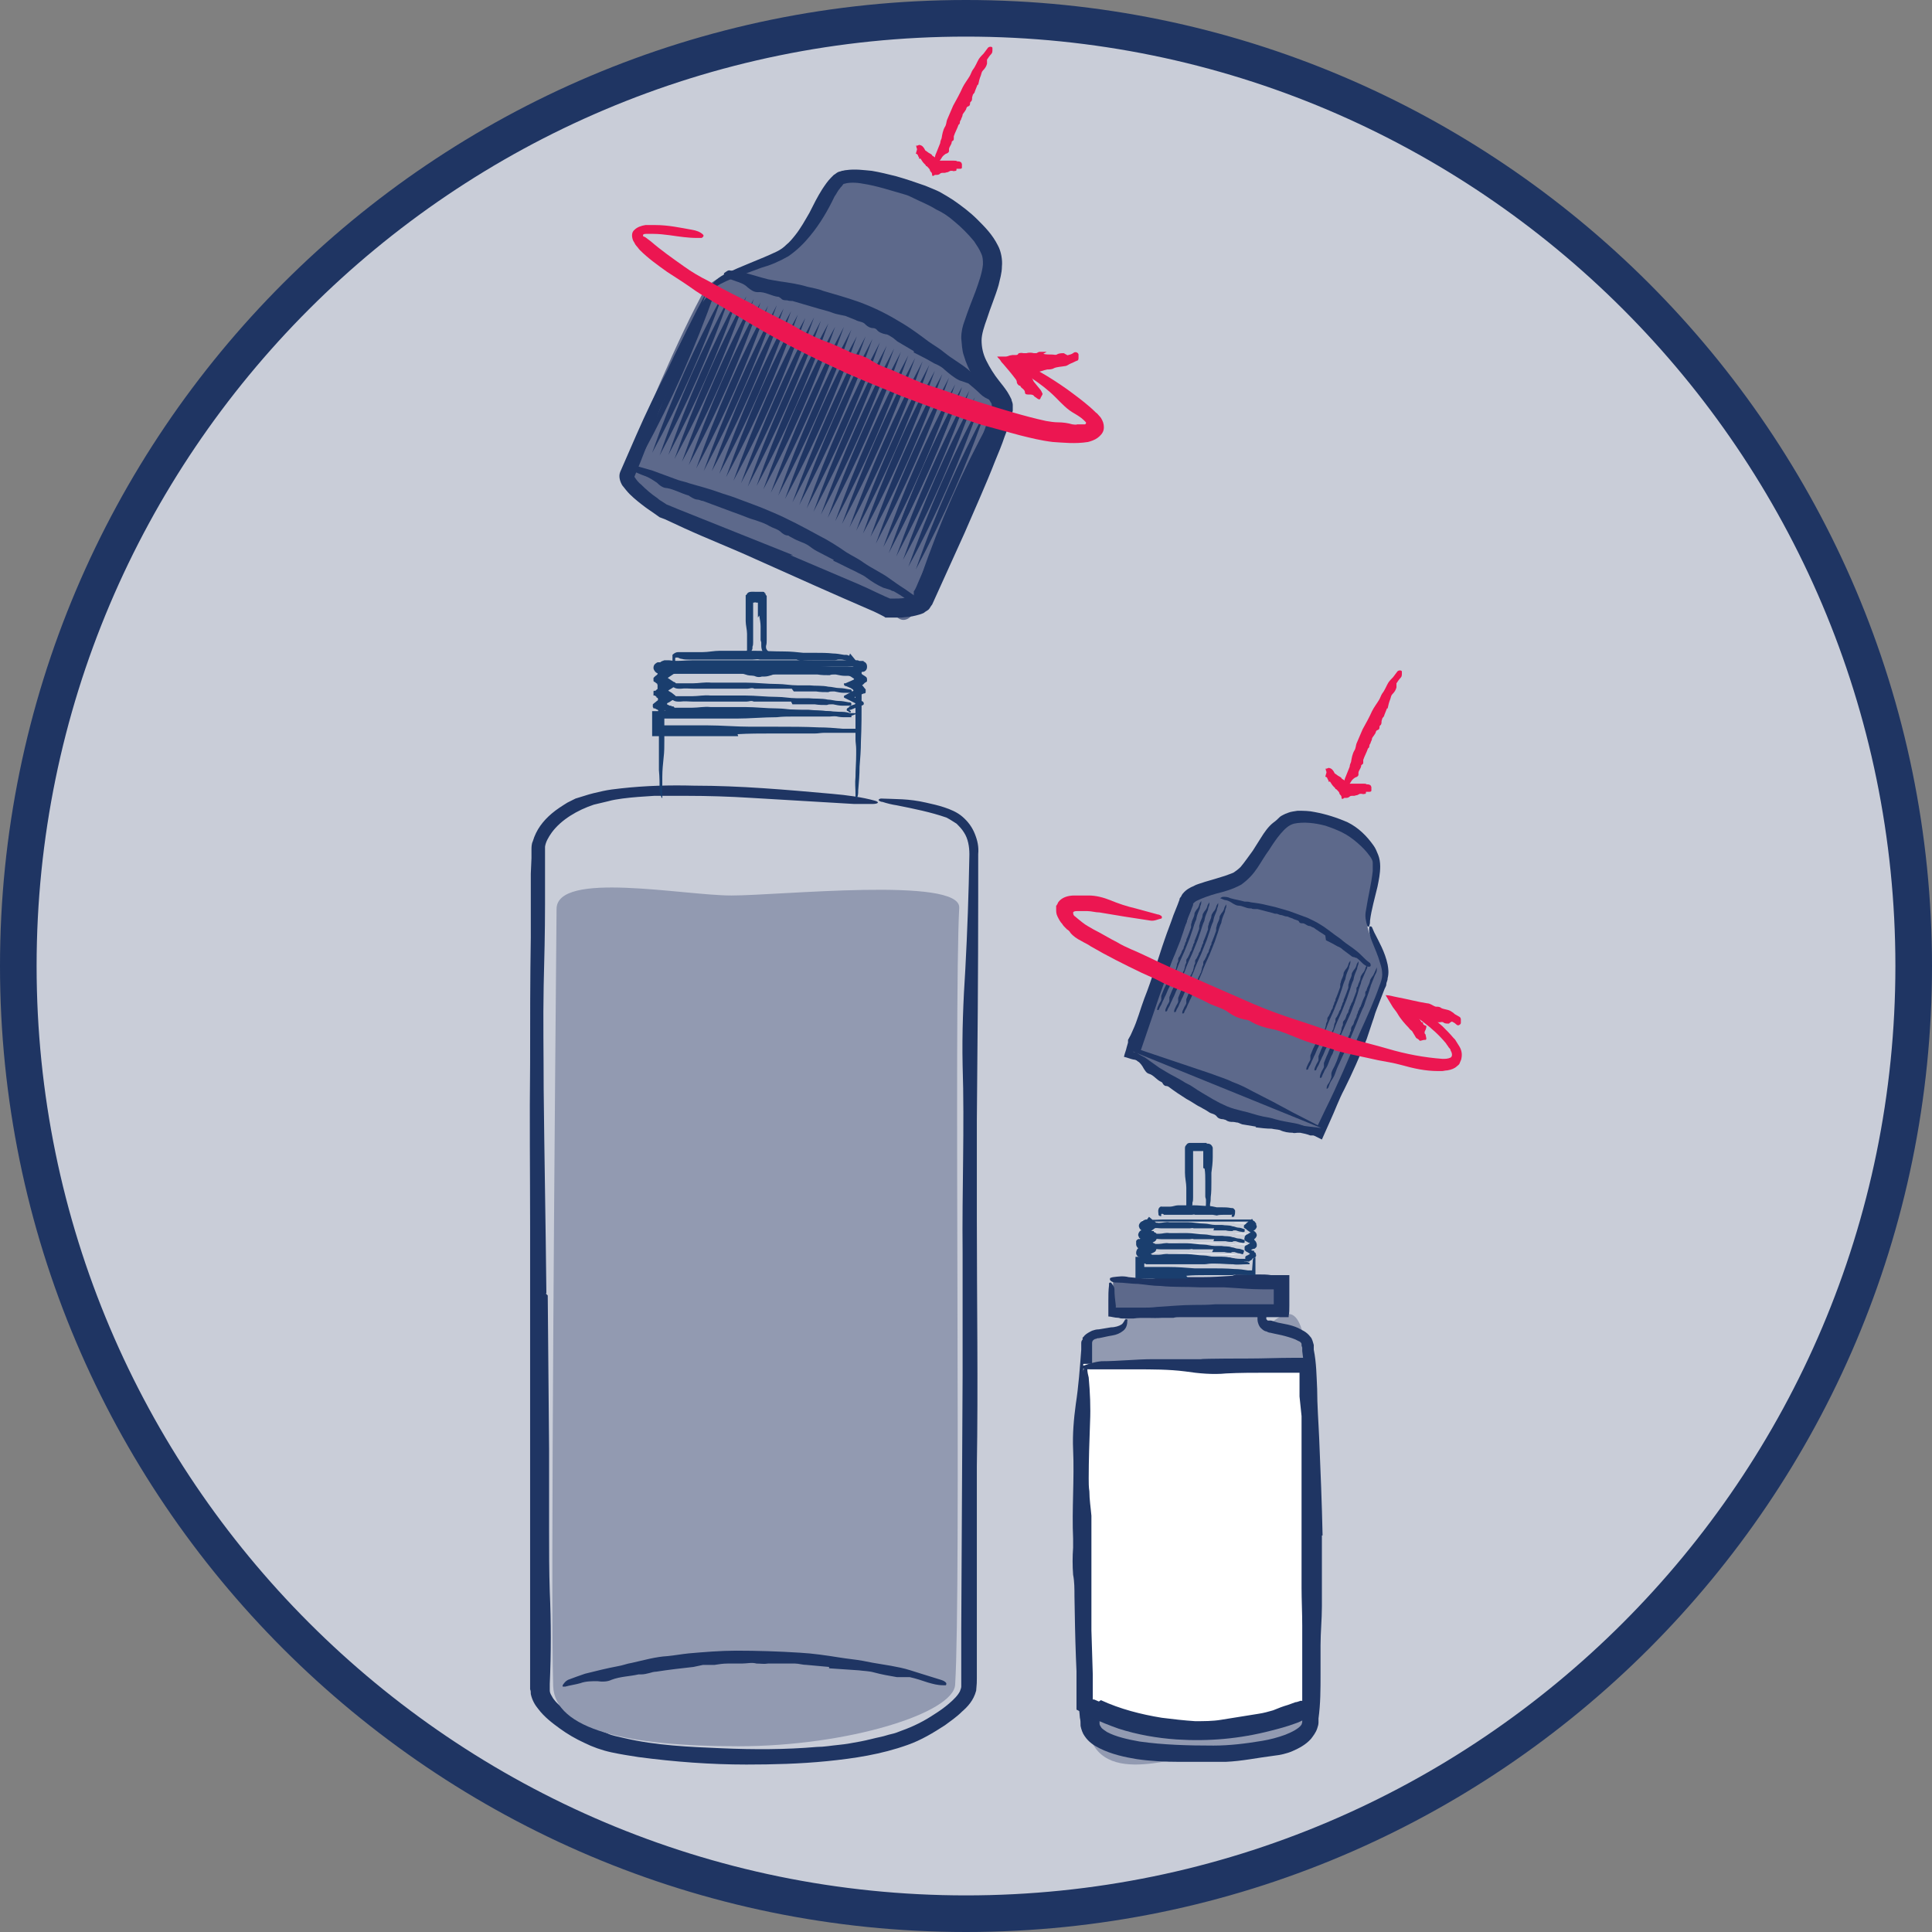 <?xml version="1.0" encoding="UTF-8"?>
<svg id="Layer_1" data-name="Layer 1" xmlns="http://www.w3.org/2000/svg" version="1.1" viewBox="0 0 285 285">
  <rect x="0" y="0" width="285" height="285" fill="#808080" stroke="none"/>
  <defs>
    <style>
      .cls-1 {
        fill: #5d698b;
      }

      .cls-1, .cls-2, .cls-3, .cls-4, .cls-5, .cls-6, .cls-7 {
        stroke-width: 0px;
      }

      .cls-2 {
        fill: #ec1651;
      }

      .cls-3 {
        fill: #929ab1;
      }

      .cls-8 {
        fill: none;
        stroke: #4c5e82;
        stroke-width: .5px;
      }

      .cls-4 {
        fill: #c9cdd8;
      }

      .cls-5 {
        fill: #1f3563;
      }

      .cls-6 {
        fill: #fff;
      }

      .cls-7 {
        fill: #1a3e6e;
      }
    </style>
  </defs>
  <g>
    <path class="cls-4" d="M142.5,2.7h0c77.2,0,139.8,62.6,139.8,139.8h0c0,77.2-62.6,139.8-139.8,139.8h0C65.3,282.3,2.7,219.7,2.7,142.5h0C2.7,65.3,65.3,2.7,142.5,2.7Z"/>
    <path class="cls-5" d="M142.5,285C63.9,285,0,221.1,0,142.5S63.9,0,142.5,0s142.5,63.9,142.5,142.5-63.9,142.5-142.5,142.5ZM142.5,5.4C66.9,5.4,5.4,66.9,5.4,142.5s61.5,137.1,137.1,137.1,137.1-61.5,137.1-137.1S218.1,5.4,142.5,5.4Z"/>
  </g>
  <g>
    <g>
      <path class="cls-4" d="M129.8,117.9s8.2,1.3,10.7,2.5c3.7,1.7,3.4,5.8,3.4,5.8,0,0-.9,91.9-.9,122.6s-5.7,5.9-8.1,7c-10.2,4.4-33.5,3.8-44.4,1.5s-10.7-4.7-10.7-8.2c0-25.5-.9-91.8-.5-123.7,0-2,1.8-4.9,6.1-6.9,10.1-4.6,44.4-.6,44.4-.6Z"/>
      <path class="cls-5" d="M80.8,191.1l.2,22.7c0,4,0,7.9,0,11.9,0,3,0,6.1.1,9.1.2,4.5.2,9,0,13.6v.6c0,.2,0,.3,0,.4,0,.2.1.5.3.8.3.6.8,1.1,1.4,1.6,1.3,1.1,2.9,2,4.4,2.8.8.4,1.6.8,2.4,1.1.4.2.8.3,1.2.4l1.3.3c4.7,1.1,9.6,1.3,14.4,1.5,4.7.2,9.4.2,14-.2,1.1,0,2.1-.2,3.2-.3,1.1-.1,2.1-.3,3.2-.5,1.1-.2,2.1-.5,3.1-.7.5-.1,1-.3,1.5-.4.5-.1,1-.3,1.5-.5,1.7-.6,3.3-1.4,4.8-2.4.8-.5,1.5-1,2.2-1.6.7-.6,1.3-1.2,1.6-1.8.1-.3.2-.5.2-.7,0-.3,0-.8,0-1.2v-2.4s0-4.8,0-4.8l.2-37.5c0-2.3,0-4.5,0-6.8,0-2.8,0-5.6,0-8.5,0-.9,0-1.9,0-2.8-.1-9.2.3-18.5,0-27.7-.1-4.7.1-9.5.4-14.1.3-5.6.5-11.2.6-16.9h0c0,0,0-.1,0-.1,0-1.1-.2-2.3-.8-3.2-.3-.5-.7-.9-1.1-1.3-.5-.3-.9-.6-1.5-.9-2.3-.8-4.8-1.3-7.3-1.8-.7-.1-1.5-.3-2.1-.5-.3,0-.6-.2-.6-.3,0,0,.1-.2.4-.2,2.1.1,4,0,6.6.6.9.2,1.8.4,2.7.7.9.3,1.9.7,2.7,1.4.8.7,1.4,1.5,1.8,2.5.4,1,.6,1.9.5,3h0c0,0,0,6.4,0,6.4,0,11-.1,22-.2,32.9,0,4.9,0,9.8,0,14.7,0,12.1.2,24.2,0,36.3,0,7,0,14,0,21v5.9s0,2.9,0,2.9v1.5c0,.5,0,.8-.1,1.8-.4,1.5-1.3,2.4-2.1,3.1-.8.8-1.7,1.4-2.5,2-1.7,1.1-3.5,2.2-5.5,2.9-3.9,1.4-7.9,2-11.9,2.4-4,.4-8,.5-11.9.5-5.3,0-10.6-.4-15.9-1.1-1.3-.2-2.6-.4-4-.7-1.4-.3-2.8-.8-4-1.4-1.3-.6-2.5-1.3-3.6-2.1-1.1-.8-2.3-1.7-3.2-2.9-.5-.6-.9-1.3-1.1-2.2,0-.2,0-.5-.1-.7v-.4s0-.2,0-.2v-1s0-3.9,0-3.9v-7.9s0-15.8,0-15.8c0-13,0-26.1,0-39.1,0-7.9-.1-15.9,0-23.9,0-6.2,0-12.5.1-18.7v-9.4c0,0,.1-2.3.1-2.3v-1.2c0-.4,0-.9.2-1.3.5-1.7,1.5-3,2.8-4.1.7-.6,1.5-1.1,2.3-1.6.4-.2.8-.4,1.2-.6l1.3-.4c.9-.3,1.8-.5,2.7-.7.9-.2,1.8-.3,2.7-.4,3.6-.4,7.2-.5,10.8-.4,6.8,0,13.6.6,20.3,1.2,2.3.2,4.5.5,6.3,1,.8.2.6.5-.3.5-.9,0-1.8,0-2.7,0-5-.3-10-.6-15.2-.9-3.2-.2-6.4-.3-9.5-.3-1.6,0-3.2,0-4.8,0-1.6.1-3.2.2-4.7.4-.7.1-1.4.2-2.1.4l-2.1.5c-2.4.8-4.8,2.2-6.2,4.1-.5.7-.9,1.4-1,2.1,0,0,0,.2,0,.2h0c0,.1,0,.3,0,.3v.7s0,1.5,0,1.5v5.9c0,4-.1,7.9-.2,11.9-.1,5.1,0,10.2,0,15.3.1,10,.3,20,.4,30.1h-.1Z"/>
    </g>
    <path class="cls-3" d="M82.1,134.1c0-5.7,18.7-2,25.8-2s33.8-2.8,33.6,1.8c-.8,15,.3,100-.6,114.6-.2,4.2-15.8,9.1-32,9.1s-27.1-2.4-27.3-8.9c-.4-12.2.3-91.3.5-114.6Z"/>
    <path class="cls-5" d="M122.3,245.9c-1.1-.1-2.2-.2-3.3-.3-.6,0-1.2-.2-1.7-.2-.4,0-.9,0-1.3,0-.7,0-1.3,0-2,0-.2,0-.5,0-.7,0-.6.1-1.1,0-1.7,0-.7-.2-1.4,0-2.2,0-.7,0-1.4,0-2.1,0-.6,0-1.3.1-1.9.2h-1.7c-.5.1-.9.2-1.4.3-1.8.2-3.6.4-5.5.7-.3,0-.7.1-1,.2-.4.1-.8.2-1.2.2-.1,0-.3,0-.4,0-1.3.3-2.7.3-4,.8-.6.3-1.4.3-2.1.2-.8,0-1.7,0-2.5.3-.7.2-1.5.3-2.2.5-.1,0-.2,0-.3,0,0,0-.1,0-.1,0,0,0,0-.1,0-.2.2-.3.4-.6.8-.8.8-.3,1.6-.6,2.5-.9,1.6-.4,3.2-.8,4.8-1.1.7-.1,1.4-.4,2.1-.5,1.8-.4,3.5-.9,5.3-1,1-.1,2.1-.3,3.1-.4,2.3-.2,4.7-.4,7-.4,3.1,0,6.3.1,9.4.3,1.9.1,3.9.4,5.8.7,1.2.2,2.4.3,3.5.5,1.8.4,3.7.6,5.5,1,1,.2,2.1.6,3.1.9,1,.3,1.9.6,2.9.9.3.1.6.2.8.5,0,.1,0,.3-.1.3-.1,0-.3,0-.4,0-.8,0-1.5-.2-2.2-.4-.9-.3-1.8-.6-2.7-.8-.2,0-.4,0-.7,0-.4,0-.8,0-1.2,0-1.2-.2-2.3-.4-3.4-.7-.7-.2-1.5-.2-2.2-.3-1.5-.1-2.9-.2-4.4-.3h0Z"/>
  </g>
  <g>
    <path class="cls-7" d="M111.8,91.1c0-.4,0-.8,0-1.2,0-.2,0-.4,0-.6,0-.1,0-.3,0-.4,0,0,0,0,0,0,0,0,0,0,0,0h0s0,0,0,0c0,0-.1,0-.2,0-.3-.1-.3,0-.4,0,0,0,0,0-.1,0,0,0,0,0,0,0h0c0,0,0,0,0,.2,0,.1,0,.2,0,.3,0,.2,0,.4,0,.6,0,.2,0,.3,0,.5v1.9c0,.1,0,.2,0,.4,0,.1,0,.3,0,.4,0,0,0,0,0,.1,0,.5,0,1,0,1.4,0,.2,0,.5-.1.7,0,0,0,.1,0,.2,0,.1,0,.2-.1.3,0,.2-.2.4-.4.5-.3.2-.6.3-.9.4,0,0,0,0-.1,0,0,0,0,0,0,0,0,0,0,0,0-.1.1-.1.2-.3.3-.4.2,0,.4-.3.4-.4,0,0,0-.1,0-.3v-.4s0-.9,0-.9c0-.3,0-.5,0-.8,0-.6-.2-1.3-.2-1.9,0-.4,0-.7,0-1.1v-1s0-1.4,0-1.4v-.3c.1,0,.2-.2.2-.2h0s0,0,0,0h0s0,0,0,0h0s0,0,0,0h0s0,0,0,0h0s0,0,0,0c.2-.4.9-.3,1.2-.3h1.1c.1,0,.3,0,.3.2,0,0,0,0,0,0h0s0,0,0,0h0s0,0,0,0h0s0,0,0,0h0s0,0,0,0h.1c0,.2.1.3.2.4,0,.1,0,.3,0,.4,0,.3,0,.7,0,1,0,.7,0,1.4,0,2,0,.4,0,.8,0,1.2,0,.7,0,1.3,0,1.9,0,.3,0,.6-.1.9h-.3s0,0,0,0h.3c0,0,0,.1,0,.2,0,.3.3.6.6.8.1,0,.2,0,.3.3,0,0,0,.2,0,.2,0,0-.1,0-.2,0-.4,0-.8-.1-1.1-.5-.2-.3-.3-.7-.3-1h1.1s0,0,0,0h-1.1s0-.3,0-.3c0,0,0-.2,0-.2,0-.1-.1-.3-.1-.4,0-.4,0-.8,0-1.2,0-.3,0-.5,0-.8,0-.5-.1-1-.2-1.6h0Z"/>
    <path class="cls-7" d="M117.5,97.3c-.5,0-1.1,0-1.6,0-.3,0-.6,0-.9,0-.2,0-.4,0-.7,0-.3,0-.7,0-1,0-.1,0-.3,0-.4,0-.3,0-.5,0-.8,0-.4-.1-.7,0-1.1,0-.3,0-.7,0-1,0-.3,0-.6,0-.9,0-.3,0-.5,0-.8,0-.2,0-.5,0-.7,0h-2.7c-.2,0-.3,0-.5,0-.2,0-.4,0-.6,0,0,0-.1,0-.2,0-.7,0-1.3,0-2,0-.3,0-.7,0-1-.1-.2,0-.4-.1-.6-.2-.1,0-.2,0-.3,0-.1,0-.1.1-.1.2,0,0,0,.3,0,.5,0,0,0,.1,0,.2,0,0,0,0,0,0,0,0,0,0-.1,0-.1-.2-.3-.3-.3-.5,0-.2,0-.6,0-.8.2-.2.5-.4.8-.4.8,0,1.6,0,2.5,0,.4,0,.7,0,1.1,0,.9,0,1.7-.2,2.6-.2.5,0,1,0,1.5,0,1.1,0,2.3,0,3.4,0,1.5,0,3,.1,4.6.1.9,0,1.9.1,2.8.2.6,0,1.2,0,1.7,0,.9,0,1.8,0,2.7.1.5,0,1,.1,1.6.2h.2s0,.1,0,.1h0s-.1-.1-.1-.1h.2c.2,0,.6.1.6.4h0s0,0,0,0h0s0,0,0,0v.5c0,.2,0,.3-.3.5,0,0-.2,0-.2,0,0,0,0-.1,0-.2,0-.3,0-.5,0-.8l.5.7h0s0-.7,0-.7c0,0-.2.1-.3.4,0,0,0,0-.1,0l.4-1h0s.9,1.1.9,1.1h-1.3c-.3-.1-.6-.2-1-.2-.1,0-.2,0-.3,0-.2,0-.4.1-.6.1-.6,0-1.1,0-1.7,0-.4,0-.7,0-1.1,0-.7,0-1.5,0-2.2.1h0Z"/>
    <path class="cls-7" d="M108.9,108.6h-3.7c-.6,0-1.3,0-2,0-.5,0-1,0-1.5,0-.7,0-1.5,0-2.2,0-.3,0-.6,0-.8,0-.3,0-.6,0-.9,0-.2,0-.4,0-.6,0-.3,0-.6,0-.8,0,0,0-.1,0-.2,0,0-.7,0-1.5,0-1.8v-.6c0-.3,0-.7,0-1v-.3c1.5,0,2,0,2.7,0,.7,0,1.4,0,2.1,0h1.9s1.6,0,1.6,0h6.2c.4,0,.7,0,1.1,0,.5,0,.9,0,1.4,0,.2,0,.3,0,.5,0,1.5,0,3,0,4.6,0,.8,0,1.6,0,2.3.1.9.1,1.8.2,2.8.2.8,0,1.7,0,2.5,0,.1,0,.2,0,.4,0,0,0,0,0,.1,0,0,0,0,0,0,.1-.4.1-.6.3-1.1.3-1,0-1.9,0-2.9.1h-5.4c-.8,0-1.6,0-2.4.1-2,0-4,.2-6,.2-1.2,0-2.3,0-3.5,0h-7.5s0,0,0,0c0-.5,0,1.4,0,1h0s0,0,.2,0h.9s1.9,0,1.9,0h3.7c2.1,0,4.3.2,6.4.2,1.3,0,2.6,0,3.9,0,2.1,0,4.1,0,6.2.1,1.2,0,2.4.1,3.5.2h2.1c0,0,0-1.2,0-1.2,0-.4,0-.7.2-1.1,0-.1.2-.1.2,0,0,.1,0,.3,0,.4,0,.3,0,.6,0,.9,0,.2,0,.5,0,.7,0,.3,0,.6,0,.9-.4,0-.8,0-1.2,0-.6,0-1.1,0-1.7,0h-1.6c-.2,0-.5,0-.7,0-.5,0-.9.1-1.4.1-1.3,0-2.6,0-3.9,0-.8,0-1.7,0-2.5,0-1.6,0-3.3,0-5,.1h0Z"/>
    <path class="cls-7" d="M116.9,99.5c-.6,0-1.1,0-1.7,0-.2,0-.5,0-.8,0-.2,0-.4,0-.6.1-.3.1-.7.2-1,.2-.1,0-.3,0-.4,0-.3.1-.6.1-.9,0-.4-.2-.8-.1-1.2-.2-.3-.1-.7-.2-1-.3-.3,0-.6,0-.9,0-.3,0-.5,0-.8,0-.2,0-.5,0-.7,0h-2.8c-.2,0-.3,0-.5,0-.2,0-.4,0-.6,0,0,0-.1,0-.2,0-.7,0-1.4-.1-2.1,0-.4,0-.7,0-1.1-.2-.4-.2-.8-.2-1.2-.2-.4,0-.8,0-1.2-.2,0,0-.1,0-.2-.1,0,0,0,0,0-.1,0,0,0,0,0,0,.2,0,.3-.2.5-.2.4,0,.8,0,1.3,0,.8,0,1.7,0,2.5,0,.4,0,.7,0,1.1,0,.9,0,1.8-.2,2.7-.1.5,0,1,0,1.6,0,.6,0,1.1,0,1.8,0,.7,0,1.3.2,1.8.3.8.2,1.4.3,2.1.3.7,0,1.5-.2,2.4-.3.6,0,1,0,1.5,0,.5,0,1,0,1.5.1.6,0,1.2,0,1.8,0,.9.1,1.9,0,2.8.2.5,0,1.1.2,1.6.2.5,0,1,.1,1.5.2.2,0,.3,0,.4.3,0,0,0,.2,0,.2,0,0,0,0-.1,0-.3,0-.7,0-1.1,0-.5,0-.9-.1-1.4-.2-.1,0-.2,0-.3,0-.2,0-.4,0-.6.1-.6,0-1.2,0-1.8-.1-.4,0-.8,0-1.1,0-.7,0-1.5,0-2.3,0h0Z"/>
    <path class="cls-7" d="M116.8,101.6c-.6,0-1.1,0-1.7,0-.3,0-.6,0-.9,0-.2,0-.5,0-.7,0-.3,0-.7,0-1,0-.1,0-.3,0-.4,0-.3,0-.6,0-.8,0-.4-.2-.7,0-1.1,0-.4,0-.7,0-1.1,0-.3,0-.6,0-1,0-.3,0-.6,0-.8,0-.2,0-.5,0-.7,0h-2.8c-.2,0-.3,0-.5,0-.2,0-.4,0-.6,0,0,0-.1,0-.2,0-.7,0-1.4-.1-2.1,0-.4,0-.7,0-1-.2-.4-.2-.8-.2-1.2-.2-.4,0-.8,0-1.2-.2,0,0-.1,0-.2,0,0,0,0,0,0,0,0,0,0,0,0,0,.2,0,.3-.2.5-.2.4,0,.8,0,1.3,0,.8,0,1.6,0,2.5,0,.4,0,.7,0,1.1,0,.9,0,1.8-.2,2.7-.1.5,0,1,0,1.6,0,1.2,0,2.3,0,3.5,0,1.6,0,3.1.2,4.7.2,1,0,1.9.2,2.9.2.6,0,1.2,0,1.8,0,.9.1,1.9,0,2.8.2.5,0,1.1.2,1.6.2.5,0,1,.1,1.5.2.2,0,.3,0,.4.3,0,0,0,.2,0,.2,0,0,0,0-.1,0-.3,0-.6,0-1.1,0-.5,0-.9-.1-1.4-.2-.1,0-.2,0-.3,0-.2,0-.4,0-.6.1-.6,0-1.2,0-1.8-.1-.4,0-.8,0-1.1,0-.7,0-1.5,0-2.2,0h0Z"/>
    <path class="cls-7" d="M116.7,103.5c-.6,0-1.1,0-1.7,0-.3,0-.6,0-.9,0-.2,0-.5,0-.7,0-.3,0-.7,0-1,0-.1,0-.3,0-.4,0-.3,0-.6,0-.8,0-.4-.2-.7,0-1.1,0-.3,0-.7,0-1.1,0-.3,0-.6,0-1,0-.3,0-.6,0-.8,0-.2,0-.5,0-.7,0h-2.8c-.2,0-.3,0-.5,0-.2,0-.4,0-.6,0,0,0-.1,0-.2,0-.7,0-1.4-.1-2.1,0-.4,0-.7,0-1-.2-.4-.2-.8-.2-1.2-.2-.4,0-.8,0-1.2-.2,0,0-.1,0-.2,0,0,0,0,0,0,0,0,0,0,0,0,0,.2,0,.3-.2.5-.2.4,0,.8,0,1.3,0,.8,0,1.6,0,2.5,0,.4,0,.7,0,1.1,0,.9,0,1.8-.2,2.7-.1.5,0,1,0,1.6,0,1.2,0,2.3,0,3.5,0,1.6,0,3.1.2,4.7.2,1,0,1.9.2,2.9.2.6,0,1.2,0,1.8,0,.9.1,1.9,0,2.8.2.5,0,1.1.2,1.6.2.5,0,1,.1,1.5.2.2,0,.4,0,.4.3,0,.1,0,0-.1.2,0,0,0,0-.1,0-.3,0-.6,0-1.1,0-.5,0-.9-.1-1.4-.2-.1,0-.2,0-.3,0-.2,0-.4,0-.6.1-.6,0-1.2,0-1.8-.1-.4,0-.8,0-1.1,0-.7,0-1.5,0-2.2,0h0Z"/>
    <path class="cls-7" d="M116.7,105.2c-.6,0-1.1,0-1.7,0-.3,0-.6,0-.9,0-.2,0-.5,0-.7,0-.3,0-.7,0-1,0-.1,0-.3,0-.4,0-.3,0-.6,0-.8,0-.4-.2-.7,0-1.1,0-.3,0-.7,0-1.1,0-.3,0-.6,0-1,0-.3,0-.6,0-.8,0-.2,0-.5,0-.7,0h-2.8c-.2,0-.3,0-.5,0-.2,0-.4,0-.6,0,0,0-.1,0-.2,0-.7,0-1.4-.1-2.1,0-.4,0-.7,0-1-.2-.4-.2-.8-.2-1.2-.2-.4,0-.8,0-1.2-.2,0,0-.1,0-.2,0,0,0,0,0,0,0,0,0,0,0,0,0,.2,0,.3-.2.5-.2.4,0,.8,0,1.3,0,.8,0,1.6,0,2.5,0,.4,0,.7,0,1.1,0,.9,0,1.8-.2,2.7-.1.5,0,1,0,1.6,0,1.2,0,2.3,0,3.5,0,1.6,0,3.1.2,4.7.2,1,0,1.9.2,2.9.2.6,0,1.2,0,1.8,0,.9.1,1.9.1,2.8.2.5,0,1.1.2,1.6.2.5,0,1,.1,1.5.2.2,0,.3,0,.4.3,0,0,0,.2,0,.2,0,0,0,0-.1,0-.3,0-.7,0-1.1,0-.5,0-.9-.1-1.4-.2-.1,0-.2,0-.3,0-.2,0-.4,0-.6,0-.6,0-1.2,0-1.8-.1-.4,0-.8,0-1.1,0-.7,0-1.5,0-2.2,0h0Z"/>
    <path class="cls-7" d="M97.4,104.9l-.8-.4h-.2c0-.1-.1-.2-.1-.2,0,0,0-.3,0-.4.2-.2.4-.3.6-.5l.3-.2c0,0,0,0,0-.1l-.6-.5h-.2c0-.2,0-.3,0-.5,0-.2,0-.2.1-.2h.2c0-.1.8-.6.8-.6.2,0-.1-.2-.3-.3-.2-.1-.4-.2-.6-.4,0,0-.2,0-.2-.2,0-.2,0-.4,0-.4l.3-.3c.1,0,.2-.2.4-.3.2-.1.2-.1.2-.1,0,0-.1,0-.2,0h-.1s0,0,0,0h0c-.2,0-.5-.3-.6-.7h0s0-.1,0-.1h0s0,0,0,0h0c0-.5.4-.7.6-.8h0s0,0,0,0h.4c.2-.2.4-.2.6-.3.2,0,.3,0,.4,0h.3c1.2.2,2.3,0,3.5,0,1.1,0,2.2,0,3.4,0,1,0,2.1,0,3.1,0h2.7s2.3,0,2.3,0h8.9c.5,0,1.1,0,1.6,0,.7,0,1.3,0,2,0h.3c.1,0,.2.1.3.1,0,0,.2,0,.2,0h.4c0,.1,0,.1,0,.1h0c.1,0,.5.2.5.7h0s0,.1,0,.1h0s0,0,0,0h0c0,.5-.4.7-.6.7h0c0,0-.2,0-.3.1,0,0-.1,0-.1,0,0,0,.1.1.2.2.2.2.5.3.7.5,0,0,.1.1.1.3,0,.2,0,.2,0,.3,0,0-.2.2-.3.2,0,0-.2.2-.3.3,0,0-.2.1-.1.1,0,0,0,0,0,0,.2.2.3.4.5.6,0,0,0,0,0,.1,0,0,0,.2,0,.3,0,.2-.2.2-.3.2-.2.1-.5.2-.7.3l-.4.2c0,0-.1,0-.2,0,0,0,0,0,0,.1.2.1.4.2.6.3l.6.3c0,0,.2.2.1.4,0,.1-.3.2-.4.2l-1,.4-.5.2h-.2c0,0,0,.1,0,.1,0,0,0,0,0,0,0,0,0,0,0,0h0s0,0,0,0c0,0,0,0,0-.1h0c0,0,0,0,0,0,0,0,.1.2.2.2,0,0,0,.1,0,.2,0,0,0,0-.1,0-.1,0-.2-.1-.3-.2h0c0,0-.2,0-.2-.2h0c0-.2.2-.3.2-.3h.1c0-.2.2-.2.3-.3l.6-.2c0,0,.2-.1,0-.2l-.4-.2-.8-.4-.4-.2s0-.1,0-.2c0,0,0-.1.1-.1l1.3-.7c0,0,0-.1-.1-.2l-.3-.2-.7-.3c-.1,0-.2,0-.3-.2,0,0,0-.2,0-.2,0,0,.1,0,.2,0l.7-.3c.2-.1.5-.2.6-.3,0,0,0-.1-.2-.2l-.3-.2-.6-.3-.3-.2c0,0-.1-.3,0-.4l2-.9h.2c0-.1,0,0,0,0,0,.2.2.2.2.2h-.3s0,0,0,0h.3s-.1.1-.2.3h0s-.8-.2-.8-.2h-3.4c-1.2.1-2.3.1-3.5.1-1.7,0-3.3,0-5,0h-11.2s-4.9,0-4.9,0l-.8.2h0c-.1-.4-.2-.5-.2-.4h.5s0,0,0,0h-.5s.1,0,.2-.3v-.2s1.3.7,1.3.7l.6.3.3.2c.1,0,.1,0,.2.2,0,.3-.1.3-.2.3l-.3.2-.6.4c0,0,0,0,0,0l.3.2.6.4c0,0,.2,0,.3.2,0,0,0,.2,0,.3,0,0,0,0-.1.1l-.6.4c-.2.1-.5.3-.4.3l.5.3.5.4c.1,0,.1.4,0,.4l-.3.2-.6.4c0,0-.3.1-.3.2,0,0,0,0,0,.1l.4.2h.2c0,0,.1.1.1.1h0c0,0,.1,0,.2,0,0,0,.1,0,.2.2,0,0,0,0,0,.1h0s0,0,0,0h0s0,0,0,0c0,0,0,0,0,0h.1s2.6,0,2.6,0c.9,0,1.9,0,2.8,0,3,0,5.9,0,8.9.1,1.7,0,3.4.1,5.1.2,1.6,0,3.2.1,4.8.2.5,0,1.1,0,1.5.2.2,0,.2.2,0,.2-.2,0-.4,0-.6,0-1.2,0-2.4.1-3.6,0-1.5,0-3-.1-4.6-.1-.3,0-.7,0-1.1,0-.7,0-1.3.1-2,.1-1.9,0-3.8,0-5.7,0-1.2,0-2.4,0-3.6,0h-6.5c0,0,.2-.4.2-.4h0s0,0,.1-.2h0s0,0,0,0h0s0,0,0,0h.2s.2,0,.2,0h0s.6-.2.6-.2h0s0,0,0,0h0s0,0,0,0h0s0,0,0,.1c0,0,0,0,0,0v.4c-.1,0-.1,0-.1,0h0s0,0,0,0h0s0,0,0,0l-.4-.2-.8-.4h0Z"/>
  </g>
  <path class="cls-7" d="M124.6,99.4h-3.9c-.7,0-1.4,0-2,0-.5,0-1,0-1.6,0-.8,0-1.6,0-2.3,0-.3,0-.6,0-.9,0-.7,0-1.3,0-1.9,0-.8-.1-1.7,0-2.5,0-.8,0-1.6,0-2.4,0-.7,0-1.5,0-2.2,0h-1.9s-1.7,0-1.7,0h-3.3s0,1.9,0,1.9c0,.4,0,.8,0,1.2,0,.5,0,1,0,1.5,0,.2,0,.3,0,.5,0,1.6,0,3.2,0,4.8,0,.8,0,1.6-.1,2.4-.1,1-.2,1.9-.2,2.9,0,.9,0,1.8,0,2.6,0,.1,0,.3,0,.4,0,0,0,.1,0,.1,0,0,0,0-.1,0-.1-.4-.3-.7-.3-1.1,0-1,0-2-.1-3v-5.7c0-.8,0-1.7-.1-2.5,0-1,0-2.1-.1-3.1v-1.6s0-2.1,0-2.1v-.4s1.5,0,1.5,0h.9c.6,0,1.1,0,1.7,0h8.1c3.6,0,7.2.1,10.8.1,1.1,0,2.2,0,3.3,0h1.7c0,0,2.1.1,2.1.1h0c0,.1,0,2.6,0,2.6,0,.7,0,1.4,0,2,0,2.1,0,4.3-.1,6.4,0,1.2-.1,2.5-.2,3.7,0,1.2-.1,2.3-.2,3.5,0,.4,0,.8-.2,1.1,0,.1-.2.1-.2,0,0-.1,0-.3,0-.5,0-.9-.1-1.7,0-2.6,0-1.1.1-2.2.1-3.3,0-.3,0-.5,0-.8,0-.5-.1-1-.1-1.4,0-1.4,0-2.7,0-4.1,0-.9,0-1.8,0-2.6v-1.8s0-.9,0-.9c0-.2,0-.1,0-.1,0,0,0,0,0,0,0,0,0,0,0,0h-.8s0,0,0,0Z"/>
  <g>
    <g>
      <path class="cls-1" d="M104.2,42.5c1.3-2.2,9.7-4.1,11.7-5.9,3.9-3.2,4.9-8.6,7.5-10.7s10.7,1.1,13.4,2.3c3,1.3,8.8,5.8,9.4,9.1s-3.1,8.8-3.1,12.3c-.1,5.1,4.9,8.3,4.5,10.2-1.3,5.8-8.6,21.8-11.5,28.4s-4.9,1.1-4.9,1.1l-33.8-14.2s-6.3-3.9-5.5-5.7c2.6-6.2,8.2-19.9,12.3-27.1Z"/>
      <path class="cls-5" d="M116.6,81.9l10.1,4.3c.9.4,1.8.8,2.6,1.2l1.3.6.7.3c.1,0,0,0,.2,0,.7,0,1.4,0,2-.1.3,0,.6-.1.9-.2.1,0,.3,0,.4-.1.1,0,0,0,0,0,0,0,0,0,0,0,0,0,0-.2,0-.3v-.4c.1,0,.4-.7.4-.7l.6-1.4c.4-.9.8-1.8,1.3-2.7.4-.7.7-1.5,1-2.2.6-1.8,1.3-3.4,2.2-5,1.2-2.1,1.9-4.3,2.8-6.5.9-2.1,1.8-4.2,2.5-6.3.3-.8.5-1.7.7-2.4,0,0,0,0,0-.1,0,0,0,0,0-.2,0-.2-.2-.4-.3-.6-.3-.5-.7-.9-1-1.4-1.1-1.5-2.2-3.1-2.8-5.2-.3-.8-.3-1.7-.4-2.6,0-1,.2-1.8.5-2.6.5-1.5,1.1-3,1.6-4.3.5-1.4,1-2.8,1.1-4,0-.6,0-1.1-.3-1.7-.2-.5-.6-1.1-1-1.7-.9-1.1-1.9-2.1-3-3-.8-.7-1.7-1.3-2.6-1.7-1.1-.7-2.2-1.1-3.4-1.7-.4-.2-.8-.4-1.2-.5-2.1-.6-4.2-1.3-6.2-1.6-1-.2-2.1-.2-2.7,0-.2,0-.2.1-.3.2-.1.2-.3.3-.4.5-.3.3-.5.8-.8,1.2-.9,1.9-2.1,4-3.6,5.8-.9,1.1-1.9,2.1-3.2,3-.7.4-1.3.7-2,1-.7.3-1.3.5-2,.7l-3.5,1.3c-1.1.4-2.3.9-3.2,1.5-.1,0-.3.2-.4.3-.1,0-.3.2-.4.3,0,0-.2.1-.3.1,0,0-.1-.1,0-.2.4-.9,1.2-1.7,2.3-2.3,2.6-1.3,5.3-2.2,7.8-3.4.6-.3,1-.6,1.4-1,.5-.4.9-.9,1.3-1.4.8-1,1.4-2.1,2.1-3.3.6-1.2,1.2-2.4,1.9-3.5.4-.6.8-1.2,1.3-1.7l.4-.4c.2-.1.4-.3.6-.4.2-.1.4-.1.6-.2.2,0,.4-.1.6-.1,1.4-.2,2.6,0,3.8.1,1.2.2,2.4.5,3.6.8,1.4.4,2.9.9,4.3,1.4.7.3,1.5.6,2.1.9.7.4,1.4.8,2,1.2,1.3.9,2.5,1.8,3.6,2.9,1.1,1.1,2.2,2.2,3,3.8.5.9.7,2.2.6,3.1,0,1-.3,1.9-.5,2.8-.5,1.7-1.2,3.3-1.7,4.9-.4,1.1-.8,2.3-.8,3.2,0,1,.2,2,.7,3,.5,1,1.1,2,1.9,3,.4.5.8,1,1.2,1.6.2.3.4.7.6,1.1,0,.2.2.5.2.8,0,.3,0,.6,0,.9-.4,1.4-.7,2.6-1.2,3.8-.4,1.2-.9,2.4-1.4,3.6-1.4,3.6-3,7.1-4.5,10.6l-4.8,10.6c-.2.2-.3.5-.5.7-.2.2-.5.3-.7.5-.4.2-.8.3-1.2.4-.7.2-1.4.2-2.1.3-.3,0-.7,0-1,0h-.7c-.1,0-.3,0-.4,0h-.3c0-.1-1.7-.9-1.7-.9-5.8-2.5-11.6-5.1-17.4-7.7-3.5-1.6-7.1-3-10.6-4.6l-2.8-1.3-.8-.3-.7-.5c-.4-.3-.9-.6-1.3-.9-.8-.6-1.7-1.3-2.4-2-.4-.4-.7-.8-1.1-1.3-.3-.5-.6-1.3-.3-2l2.4-5.5c1.4-3.2,2.9-6.3,4.5-9.4,1.4-3,2.9-5.9,4.5-8.8.5-1,1.1-1.9,1.8-2.5.3-.3.5,0,.4.4-.1.4-.3.8-.5,1.2-1,2.2-2,4.4-3.1,6.6-1.4,2.7-2.7,5.6-4,8.4-.3.6-.5,1.4-.7,2-.5,1.3-.9,2.6-1.4,3.8l-.9,2.3-.9,2.2s0,0,0,0c0,0,0,0,0,0,0,0,0,.1.1.2.2.3.5.7.9,1,.7.7,1.5,1.4,2.4,2,.2.2.5.4.7.5l.6.4,1.7.7c1.2.5,2.3.9,3.5,1.4l13.5,5.4h0Z"/>
    </g>
    <path class="cls-5" d="M123,82.6l-2.5-1.3c-.4-.2-.8-.5-1.2-.8-.3-.2-.7-.4-1-.5-.5-.2-1-.4-1.5-.7-.2-.1-.4-.2-.5-.3-.5,0-.9-.3-1.2-.6-.5-.4-1.1-.5-1.6-.8-.5-.3-1-.5-1.6-.7-.5-.2-1-.3-1.5-.5l-1.3-.5-1.1-.4-4.3-1.6c-.3,0-.5-.2-.8-.2-.3,0-.7-.2-1-.4,0,0-.2-.1-.3-.2-1.1-.3-2.1-.9-3.2-1.1-.6,0-1.1-.4-1.5-.8-.6-.4-1.2-.8-1.8-1-.6-.2-1.2-.5-1.7-.7,0,0-.2,0-.2-.2,0,0,0-.1,0-.2,0,0,0-.1,0-.1.3,0,.6-.3.9-.2.7.2,1.4.4,2.1.6l3.8,1.4c.6.2,1.2.3,1.7.5,1.4.4,2.9.8,4.3,1.3.8.3,1.6.5,2.4.8,1.8.7,3.6,1.3,5.4,2.1,2.4,1,4.8,2.3,7,3.5,1.4.7,2.8,1.6,4.1,2.5.8.5,1.7.9,2.5,1.5,1.3.9,2.7,1.5,3.9,2.4.7.5,1.4,1,2.2,1.5.7.5,1.4,1,2.1,1.4.2.2.5.3.5.7,0,.1,0,.3-.2.3-.1,0-.2,0-.4,0-.6-.2-1.2-.5-1.7-.8-.6-.5-1.3-.9-2-1.3-.2,0-.3-.1-.5-.2-.3-.1-.7-.2-1-.3-.9-.4-1.7-.9-2.5-1.5-.5-.4-1.1-.6-1.6-.9-1.1-.5-2.2-1.1-3.3-1.6h0Z"/>
    <path class="cls-5" d="M134.8,51.8l-2.2-1.3c-.4-.2-.7-.6-1.1-.8-.3-.2-.6-.4-.9-.4-.5-.1-1-.3-1.3-.7-.1-.1-.3-.2-.5-.2-.4,0-.8-.2-1.1-.5-.4-.5-1-.4-1.5-.7-.5-.2-1-.4-1.5-.6-.5-.1-1-.2-1.4-.3-.4-.1-.8-.3-1.2-.4l-1.1-.3-4.1-1.2c-.2,0-.5,0-.8-.1-.3,0-.7,0-.9-.3,0,0-.2-.1-.3-.2-1.1-.1-2-.8-3.1-.7-.6,0-1-.3-1.5-.7-.5-.5-1.1-.7-1.7-.9-.6-.2-1.1-.4-1.6-.6,0,0-.2,0-.2-.2,0,0,0-.1,0-.2,0,0,0-.2,0-.2.3-.2.6-.5.9-.4.7.1,1.3.2,2,.3,1.2.3,2.4.7,3.6,1,.5.1,1.1.2,1.7.3,1.4.2,2.8.4,4.1.8.8.2,1.6.3,2.3.6,1.7.5,3.5,1,5.2,1.6,1.1.4,2.3.9,3.5,1.5,1.2.6,2.2,1.2,3.2,1.8,1.3.8,2.5,1.7,3.7,2.6.7.5,1.6,1,2.3,1.6,1.1.9,2.4,1.6,3.5,2.5.6.5,1.2,1.1,1.8,1.7.6.5,1.2,1,1.8,1.6.2.2.4.4.4.8,0,.2-.2.4-.3.4-.1,0-.2,0-.4,0-.6-.2-1.1-.5-1.5-.9-.5-.5-1.1-1-1.7-1.5-.1-.1-.3-.1-.5-.2-.3-.1-.6-.2-.9-.3-.8-.4-1.5-1-2.2-1.6-.4-.4-1-.7-1.5-.9-1-.6-2-1.1-3-1.6h0Z"/>
    <path class="cls-8" d="M106.5,68.7"/>
    <path class="cls-8" d="M116.4,47.4"/>
    <path class="cls-5" d="M104.3,42.9c-2.9,8.2-6.5,16.3-10.6,23.9,2.9-8.2,6.5-16.3,10.6-23.9h0Z"/>
    <path class="cls-5" d="M105.5,43c-2.9,8.2-6.4,16.1-10.6,23.8,2.9-8.2,6.4-16.1,10.6-23.8h0Z"/>
    <path class="cls-5" d="M106.6,43.5c-2.8,8-6.3,15.8-10.4,23.3,2.8-8,6.3-15.8,10.4-23.3h0Z"/>
    <path class="cls-5" d="M107.6,43.8c-2.8,8.1-6.3,15.9-10.3,23.4,2.8-8.1,6.3-15.9,10.3-23.4h0Z"/>
    <path class="cls-5" d="M108.9,43.7c-2.8,8.1-6.3,15.9-10.3,23.4,2.8-8.1,6.3-15.9,10.3-23.4h0Z"/>
    <path class="cls-5" d="M110.1,43.7c-2.9,8.2-6.4,16.3-10.6,24,2.9-8.2,6.4-16.3,10.6-24h0Z"/>
    <path class="cls-5" d="M111.2,44.1c-2.9,8.2-6.4,16.3-10.6,24,2.9-8.2,6.4-16.3,10.6-24h0Z"/>
    <path class="cls-5" d="M112.2,44.6c-2.9,8.2-6.4,16.3-10.6,24,2.9-8.2,6.4-16.3,10.6-24h0Z"/>
    <path class="cls-5" d="M113.3,45.1c-2.9,8.2-6.4,16.3-10.6,24,2.9-8.2,6.4-16.3,10.6-24h0Z"/>
    <path class="cls-5" d="M114.6,45c-3,8.4-6.6,16.6-10.8,24.5,3-8.4,6.6-16.6,10.8-24.5h0Z"/>
    <path class="cls-5" d="M115.6,45.5c-2.9,8.2-6.4,16.3-10.6,24,2.9-8.2,6.4-16.3,10.6-24h0Z"/>
    <path class="cls-5" d="M116.7,45.9c-2.9,8.2-6.4,16.3-10.6,24,2.9-8.2,6.4-16.3,10.6-24h0Z"/>
    <path class="cls-5" d="M117.7,46.4c-2.9,8.2-6.4,16.3-10.6,24,2.9-8.2,6.4-16.3,10.6-24h0Z"/>
    <path class="cls-5" d="M118.8,46.9c-2.9,8.2-6.4,16.3-10.6,24,2.9-8.2,6.4-16.3,10.6-24h0Z"/>
    <path class="cls-5" d="M120.1,46.8c-3,8.4-6.6,16.6-10.8,24.5,3-8.4,6.6-16.6,10.8-24.5h0Z"/>
    <path class="cls-5" d="M121.1,47.3c-3,8.4-6.6,16.6-10.8,24.5,3-8.4,6.6-16.6,10.8-24.5h0Z"/>
    <path class="cls-5" d="M122.2,47.7c-2.9,8.2-6.4,16.3-10.6,24,2.9-8.2,6.4-16.3,10.6-24h0Z"/>
    <path class="cls-5" d="M123.2,48.2c-2.9,8.2-6.4,16.3-10.6,24,2.9-8.2,6.4-16.3,10.6-24h0Z"/>
    <path class="cls-5" d="M124.5,48.2c-3,8.4-6.6,16.6-10.8,24.5,3-8.4,6.6-16.6,10.8-24.5h0Z"/>
    <path class="cls-5" d="M125.6,48.6c-3,8.4-6.6,16.6-10.8,24.5,3-8.4,6.6-16.6,10.8-24.5h0Z"/>
    <path class="cls-5" d="M126.4,49.6c-2.9,8.2-6.4,16.3-10.6,24,2.9-8.2,6.4-16.3,10.6-24h0Z"/>
    <path class="cls-5" d="M127.7,49.6c-3,8.4-6.6,16.6-10.8,24.5,3-8.4,6.6-16.6,10.8-24.5h0Z"/>
    <path class="cls-5" d="M128.7,50c-3,8.4-6.6,16.6-10.8,24.5,3-8.4,6.6-16.6,10.8-24.5h0Z"/>
    <path class="cls-5" d="M129.8,50.5c-3,8.4-6.6,16.6-10.8,24.5,3-8.4,6.6-16.6,10.8-24.5h0Z"/>
    <path class="cls-5" d="M130.8,51c-3,8.4-6.6,16.6-10.8,24.5,3-8.4,6.6-16.6,10.8-24.5h0Z"/>
    <path class="cls-5" d="M131.9,51.4c-3,8.4-6.6,16.6-10.8,24.5,3-8.4,6.6-16.6,10.8-24.5h0Z"/>
    <path class="cls-5" d="M132.9,51.9c-3,8.4-6.6,16.6-10.8,24.5,3-8.4,6.6-16.6,10.8-24.5h0Z"/>
    <path class="cls-5" d="M134,52.4c-3,8.4-6.6,16.6-10.8,24.5,3-8.4,6.6-16.6,10.8-24.5h0Z"/>
    <path class="cls-5" d="M135,52.8c-3,8.4-6.6,16.6-10.8,24.5,3-8.4,6.6-16.6,10.8-24.5h0Z"/>
    <path class="cls-5" d="M136.1,53.3c-3,8.4-6.6,16.6-10.8,24.5,3-8.4,6.6-16.6,10.8-24.5h0Z"/>
    <path class="cls-5" d="M137.1,53.8c-3,8.4-6.6,16.6-10.8,24.5,3-8.4,6.6-16.6,10.8-24.5h0Z"/>
    <path class="cls-5" d="M137.9,54.7c-2.9,8.2-6.4,16.3-10.6,24,2.9-8.2,6.4-16.3,10.6-24h0Z"/>
    <path class="cls-5" d="M139,55.2c-2.9,8.2-6.4,16.3-10.6,24,2.9-8.2,6.4-16.3,10.6-24h0Z"/>
    <path class="cls-5" d="M140,55.7c-3,8.4-6.6,16.6-10.8,24.5,3-8.4,6.6-16.6,10.8-24.5h0Z"/>
    <path class="cls-5" d="M140.9,56.7c-2.9,8.2-6.4,16.3-10.6,24,2.9-8.2,6.4-16.3,10.6-24h0Z"/>
    <path class="cls-5" d="M141.9,57.1c-2.8,8.1-6.3,15.9-10.3,23.4,2.8-8.1,6.3-15.9,10.3-23.4h0Z"/>
    <path class="cls-5" d="M141.9,57.1c-3,8.4-6.6,16.6-10.8,24.5,3-8.4,6.6-16.6,10.8-24.5h0Z"/>
    <path class="cls-5" d="M143,57.6c-3,8.4-6.6,16.6-10.8,24.5,3-8.4,6.6-16.6,10.8-24.5h0Z"/>
    <path class="cls-5" d="M143.8,58.6c-2.9,8.2-6.4,16.3-10.6,24,2.9-8.2,6.4-16.3,10.6-24h0Z"/>
    <path class="cls-5" d="M144.6,59.6c-2.9,8.2-6.4,16.3-10.6,24,2.9-8.2,6.4-16.3,10.6-24h0Z"/>
    <path class="cls-5" d="M145.4,60.6c-2.8,8.1-6.3,15.9-10.3,23.4,2.8-8.1,6.3-15.9,10.3-23.4h0Z"/>
    <path class="cls-5" d="M146,62.1c-2.7,7.9-6.1,15.6-10.1,22.9,2.7-7.9,6.1-15.6,10.1-22.9h0Z"/>
  </g>
  <g>
    <path class="cls-3" d="M166,194.5s-.2.7-.5,1c-1,1.1-5.4.7-5.5,2.2-.8,11.7-.9,46.4.3,56.5s13.3,4.6,18,4.6c3.9,0,14.5-.9,14.8-4.8.9-10.7.8-47.3-.6-55.8s-5-1.8-6.2-2.8-.6-2.2-.6-2.2l-19.6,1.1Z"/>
    <path class="cls-5" d="M195,226.2c0,3.6,0,7.2,0,10.8,0,1.9-.2,3.8-.2,5.7,0,1.4,0,2.9,0,4.3,0,2.2,0,4.3-.3,6.5,0,.2,0,.4,0,.6,0,.3-.1.6-.2.9-.2.6-.6,1.1-.9,1.5-.8.9-1.8,1.4-2.7,1.8-.9.4-1.9.6-2.8.7-2.4.3-4.7.8-7.1.9-2.3,0-4.5,0-6.8,0-2.1,0-4.2-.1-6.3-.4-1.8-.3-3.7-.7-5.5-1.6-.8-.4-1.6-.9-2.2-1.8-.3-.4-.5-1-.6-1.5,0-.5,0-.8-.1-1.2-.6-6-.7-11.9-.8-17.9,0-1.1,0-2.2-.2-3.2-.1-1.3-.1-2.7,0-4,0-.4,0-.9,0-1.3-.2-4.4.2-8.8,0-13.2-.1-2.2.1-4.5.4-6.7.4-2.6.6-5.3.8-8v-.9c0-.2,0-.4.2-.6v-.3c.1,0,.2-.2.3-.3.3-.3.7-.5,1.1-.7.3-.1.6-.2,1-.2.6-.1,1.2-.2,1.8-.3.6,0,1.2-.2,1.5-.4.2-.1.3-.3.5-.6,0-.1.2-.2.3-.2,0,0,.2.1.1.2,0,.5-.1,1.1-.6,1.5-.5.4-1,.6-1.6.7-.7.1-1.4.3-2,.4-.1,0-.3,0-.4.1,0,0-.2,0-.3.1-.2.1-.3.3-.3.5v4c-.3,5.2-.4,10.4-.4,15.6,0,2.3,0,4.7.1,7,.1,5.7.4,11.4.6,17.2,0,3.3.3,6.6.6,9.9v1.4c.1,0,.2.7.2.7,0,.1,0,.2,0,.3,0,0,0,0,0,.1,0,.2.2.4.3.6.2.2.5.4.8.6,1.3.7,3.1,1.1,4.8,1.4,3.5.5,7.2.6,10.9.6,2.4,0,4.8-.3,7.2-.7,1.2-.2,2.3-.5,3.4-.9,1-.4,2-.9,2.4-1.5,0-.1.1-.2.1-.4,0-.2,0-.6,0-.9,0-.6.1-1.2.1-1.8,0-1.2.1-2.5.2-3.7.1-2.5.2-5,.2-7.5,0-6.2.3-12.4.3-18.5,0-3.8-.1-7.5-.2-11.3,0-3-.1-5.9-.4-8.8,0-.7-.1-1.5-.2-2.2v-.5c0,0-.1-.3-.1-.3,0,0,0-.1,0-.2,0-.2-.2-.4-.5-.5-.5-.3-1.2-.5-1.9-.7-.7-.2-1.4-.3-2.2-.5-.2,0-.4-.1-.6-.2-.2,0-.5-.2-.7-.4-.4-.3-.6-1-.6-1.3,0-.3,0-.5,0-.8-.1,0-.4,0-.5,0h-.7s-1.7,0-1.7,0h-3.4c0,0-9.7.3-9.7.3-1.1,0-2.2,0-3.1-.2-.4-.1-.4-.4,0-.5.4,0,.8-.2,1.3-.2,2.4-.3,4.8-.5,7.2-.5,3,0,6.1-.1,9.1-.2h.5s.7,0,.7,0c.5,0,1-.1,1.4-.1v.9c.2.3.2.6.2.8v.4c.1.1.1.1.2.2,0,0,0,0,.1,0,0,0,0,0,0,0h.4c0,0,1,.3,1,.3.9.2,1.9.3,3,.8.5.3,1.2.5,1.8,1.3.3.3.4.9.5,1.2v.7c.4,2,.4,3.8.5,5.8,0,2.4.2,4.9.3,7.3.2,4.8.4,9.5.5,14.3h-.1Z"/>
  </g>
  <g>
    <path class="cls-6" d="M159.8,201.2l17.9-.3h15.5c0,0,.2,50.6.2,50.6,0,0-6.5,3.6-17,3.6-10,0-16.3-3.9-16.3-3.9l-.3-50Z"/>
    <path class="cls-5" d="M162.4,250.8c2.8,1.3,5.9,2.1,9,2.6,1.6.2,3.3.4,4.9.5,1.3,0,2.6,0,3.8-.2,1.9-.3,3.7-.6,5.6-.9.7-.1,1.4-.3,2.1-.5.7-.3,1.5-.6,2.2-.8l1.1-.4c.3,0,.9-.3.8-.2,0,0,.2,0,.2,0,0,0,0,0,0-.2,0-.5,0-1.1,0-1.6,0-1.1,0-2.1,0-3.2,0-2,0-4.1,0-6.1,0-1.9-.1-3.8-.1-5.6v-4.9s0-4.2,0-4.2v-16.2c-.1-1-.2-2-.3-2.9,0-.6,0-1.2,0-1.8,0-.3,0-.6,0-.9v-.5c0-.1,0,0,0-.1,0,0,0-.1,0-.2h0s-.1,0-.1,0h0s0,0-.2,0h-1.5s-3,0-3,0c-2,0-4,0-6,.1-2,.2-4.1,0-6.1-.3-2.4-.3-4.8-.3-7.3-.3h-6.6c-.3,0-.6,0-1-.1-.1,0-.3-.1-.3-.2,0,0,0-.2.1-.2.9-.3,1.7-.6,2.8-.7,2.5,0,5.1-.3,7.6-.3h7.1c0-.1,7.1-.1,7.1-.1,2.1,0,4.2-.1,6.4-.1h3.2s0,2.7,0,2.7v1.7c0,0,.2,3.4.2,3.4,0,2.3.1,4.5.1,6.8,0,3,.2,6.1.2,9.1,0,6.8,0,13.6,0,20.4v7.1c0,.3,0,.5,0,.8,0,.1,0,.3,0,.4l-.4.2-.7.4-.4.2h-.3c-.6.4-1.1.6-1.7.8-1.1.4-2.2.7-3.4,1-4.6,1.2-9.2,1.6-13.9,1.3-2.9-.2-5.8-.7-8.6-1.6-1.4-.5-2.7-1-4.1-1.7-.3-.2-.6-.3-1-.5-.3-.1-.5-.3-.7-.4l-.4-.2h0c0,0,0-.2,0-.2v-.2c0-1.3,0-1.8,0-2.5,0-3.4,0-6.9,0-10.3.2-5.4,0-10.8.1-16.2,0-3.1.2-6.2.3-9.3l.3-8.8c0-1,0-2,.4-2.8.1-.3.4-.3.5.1,0,.4.1.8.2,1.2.2,2.2.3,4.4.2,6.6-.1,2.8-.2,5.6-.2,8.3,0,.6,0,1.3.1,1.9,0,1.2.2,2.4.3,3.6,0,3.4,0,6.9,0,10.3,0,2.2,0,4.4,0,6.6l.2,6.5v3.3c0,0,0,.4,0,.4h0s0,0,0,0c0,0-.1,0,.2,0l.7.3h0Z"/>
  </g>
  <g>
    <rect class="cls-1" x="164.2" y="189" width="25.1" height="4.3"/>
    <path class="cls-5" d="M182.3,188h3.4c.6,0,1.2,0,1.8.1h.3s.4,0,.4,0c.4,0,.8,0,1.3,0,.2,0,.4,0,.7,0,0,.5,0,1.1,0,1.6,0,.7,0,.8,0,1.1,0,.3,0,.5,0,.8,0,.1,0,.3,0,.4v.2s0,.4,0,.4c0,.6,0,1.1-.1,1.5,0,0,0,.1,0,.2-.7,0-1.3,0-1.9,0-.5,0-.7,0-1.1,0-.7,0-1.4,0-2.1,0-.7,0-1.3,0-2,0h-1.7s-1.5,0-1.5,0h-5.7c-.3,0-.7,0-1,.1-.4,0-.9,0-1.3,0-.1,0-.3,0-.4,0-1.4.1-2.8-.1-4.2.1-.4,0-.7,0-1.1,0-.2,0-.4,0-.5,0-.2,0-.3,0-.6-.1-.6,0-1.1-.2-1.5-.2,0-.4,0-.8,0-1.3,0-.3,0-.6,0-1,0-.8,0-1.5.1-2.3,0-.1,0-.2,0-.3,0,0,0,0,.1-.1,0,0,.1,0,.2,0,.2.3.5.6.5,1,0,.8.1,1.6.2,2.4v.3s3.8,0,3.8,0c.7,0,1.5,0,2.2-.1,1.8-.1,3.7-.3,5.5-.3,1.1,0,2.1,0,3.2-.1,2.4,0,4.8,0,7.1,0h1.3c.3,0,.2,0,.2,0h0s0,0,0,0v-1s0-1,0-1v-.2s0,0,0,0h0s-.2,0-.2,0h-1.3c-2,0-3.9-.2-5.9-.3-1.2,0-2.4,0-3.6,0-1.9-.1-3.8,0-5.7-.2-1.1,0-2.2-.2-3.3-.3-1,0-2.1-.2-3.1-.2-.3,0-.7,0-1-.3-.1-.1-.1-.3,0-.4.1,0,.3-.1.4-.1.8-.1,1.5-.2,2.3,0,1,.1,1.9.2,2.9.2.2,0,.4,0,.7,0,.4,0,.8-.2,1.3-.2,1.2,0,2.4,0,3.6,0,.8,0,1.5,0,2.3,0,1.5,0,3-.1,4.5-.2h0Z"/>
  </g>
  <g>
    <path class="cls-7" d="M177.5,172.3c0-.5,0-.9,0-1.4,0-.2,0-.5,0-.7,0-.2,0-.4,0-.5,0,0,0-.1,0-.2h0s0,0,0,0h0s0,0,0,0h0s.5,0,.5,0h0,0s0,0,0,0c-.1,0-.1.2-.1.2v-1.2s0,0,0,0v1.3h0c0,0-.2,0-.3,0-.2,0-.5,0-.7,0-.1,0-.3,0-.4,0-.1,0-.3,0-.3,0,0,0-.2,0-.2,0h0c0,.1,0,0,0,.2,0,.1,0,.2,0,.3,0,.2,0,.5,0,.7,0,.2,0,.4,0,.6v2.2c0,.1,0,.3,0,.4,0,.2,0,.3,0,.5,0,0,0,.1,0,.2,0,.5,0,1.1,0,1.7,0,.3,0,.6-.1.8,0,0,0,0,0,.1,0,0,0,.1,0,.2,0,.1-.1.2-.2.3-.1.2-.3.4-.5.5-.3.2-.7.3-1,.3,0,0-.1,0-.1,0,0,0,0,0,0,0,0,0,0,0,0-.1.1-.1.2-.3.3-.4.3,0,.5-.3.6-.5,0,0,0-.2,0-.2v-.5s0-1,0-1c0-.3,0-.6,0-.9,0-.7-.2-1.4-.2-2.2,0-.4,0-.8,0-1.2v-2.3c0-.3,0-.4.2-.6.1-.2.3-.3.5-.3.1,0,.3,0,.5,0h.4s.5,0,.5,0h1.1v1.4h0s0-1.3,0-1.3c.3,0,.7,0,.9.6,0,0,0,.1,0,.2,0,0,0,.2,0,.1h0c0,.1,0,.3,0,.3v.8c0,.8-.1,1.6-.2,2.3,0,.5,0,.9,0,1.4,0,.7,0,1.5-.1,2.2,0,.3,0,.6-.1,1h-.3s0,0,0,0h.3c0,0,0,.2,0,.3,0,.4.5.7.9.8.1,0,.3,0,.4.3,0,0,0,.2,0,.2,0,0-.1,0-.2,0-.4,0-.9,0-1.2-.4-.3-.3-.6-.7-.5-1.2h1.1s0,0,0,0h-1.1s0-.3,0-.3c0,0,0-.2,0-.3,0-.2-.1-.3-.1-.5,0-.5,0-.9,0-1.4,0-.3,0-.6,0-.9,0-.6,0-1.2-.1-1.8h0Z"/>
    <path class="cls-7" d="M178.9,179.2c-.3,0-.5,0-.8,0-.1,0-.3,0-.4,0-.1,0-.2,0-.3,0-.2,0-.3,0-.5,0,0,0-.1,0-.2,0-.1,0-.3,0-.4,0-.2-.1-.3,0-.5,0-.2,0-.3,0-.5,0-.1,0-.3,0-.4,0-.1,0-.3,0-.4,0-.1,0-.2,0-.3,0-.4,0-.8,0-1.2,0,0,0-.2,0-.2,0,0,0-.2,0-.3,0,0,0,0,0,0,0-.2,0-.3,0-.5,0,0,0-.2,0-.2,0,0,0,0,0-.1,0,0,0,0,0,0,0,0,0,0,0-.1-.1-.2-.1-.3,0-.3,0,0,0,0,0,0,.1v.2s0,0,0,0c0,0,0,0,0,0,0,0,0,0-.1,0-.1,0-.3-.1-.3-.2,0-.2-.1-.6,0-.8,0-.2.3-.5.5-.4.2,0,.6,0,.7,0,.2,0,.3,0,.5,0,.4,0,.8-.2,1.2-.2.2,0,.5,0,.7,0,.5,0,1,0,1.6,0,.7,0,1.4.1,2.1.1.4,0,.9.1,1.3.2.3,0,.5,0,.8,0,.4,0,.8,0,1.3.1.2,0,.3,0,.4.1,0,0,.2.2.2.3,0,.3,0,.5-.1.7,0,0,0,.2-.2.2,0,0-.2,0-.2,0,0,0,0,0,0,0,0,0,0-.2,0-.2,0,0,0,0,0,0,0,0,.1-.2,0-.2,0,0,0,0,0,0,0,0,0,.1,0,.1,0,0,0,0-.1,0,0,0-.1,0-.2,0-.1,0-.3,0-.4,0-.2,0-.3,0-.5,0-.3,0-.7,0-1,.1h0Z"/>
    <path class="cls-7" d="M175.3,188.6h-2.2c-.4,0-.8,0-1.1,0-.3,0-.6,0-.9,0-.4,0-.9,0-1.3,0-.2,0-.3,0-.5,0,0,0-.2,0-.3,0,0,0,0,0-.1,0h-.3c-.4,0-.7,0-1,0,0,0,0,0-.1,0,0-.5,0-.8,0-1.2,0-.4,0-.4,0-.8,0-.4,0-.8,0-1.2.4,0,.8,0,1.1,0,.5,0,.9,0,1.3,0,.4,0,.7,0,1.1,0h.9s3.6,0,3.6,0c.2,0,.4,0,.7,0,.3,0,.5,0,.8,0,0,0,.2,0,.3,0,.9,0,1.8,0,2.7,0,.5,0,.9,0,1.4.1.5.1,1.1.2,1.6.2.5,0,1,0,1.5,0,0,0,.1,0,.2,0,0,0,0,0,0,0,0,0,0,0,0,.1-.2.1-.4.3-.6.3-.6,0-1.1,0-1.7.1-1.1,0-2.1,0-3.2,0-.5,0-.9,0-1.4,0-1.2,0-2.3.2-3.5.2-.7,0-1.3,0-2,0h-2.1s-1.1,0-1.1,0h-.3c0,0,0,0,0,0h0s0,0,0,0h0s0,.4,0,.4h0c0,.1,0,.1,0,.1h0s0,0,0,0c0,0,0,0,0,0,0,0,0,0,0,0h.3s1.1,0,1.1,0c.7,0,1.4,0,2.2,0,1.3,0,2.5.1,3.8.2.8,0,1.5,0,2.3,0,1.2,0,2.4,0,3.6.1.7,0,1.4.1,2,.2h.6c0,0,.1-1.3.1-1.3,0-.2,0-.4.2-.6,0,0,.2,0,.2,0,0,0,0,.2,0,.3,0,.2,0,.5,0,.7v.2s0,.3,0,.3c0,.2,0,.4,0,.7v.4c-.8,0-1.5,0-2.3-.1-.1,0-.3,0-.4,0-.3,0-.5.1-.8.1-.8,0-1.5,0-2.3,0-.5,0-1,0-1.5,0-1,0-1.9,0-2.9.1h0Z"/>
    <g>
      <line class="cls-6" x1="182.7" y1="188" x2="182.7" y2="187.9"/>
      <path class="cls-7" d="M183.4,187.9s0,0,0,0c0,0,0,0,0,0,0,0,0,0,0,0,0,0,0,0,0,0,0,0,0,0,0,0,0,0,0,0,0,0-.1,0,0,0,0,0,0,0,0,0,0,0,0,0,0,0,0,0,0,0,0,0,0,0,0,0,0,0,0,0,0,0,0,0,0,0,0,0,0,0,0,0,0,0,0,0,0,0,0,0,0,0,0,0,0,0,0,0,0,0,0,0,0,0-.1,0-.1,0-.2,0-.2,0,0,0,0,0,0,0,0,0,0,0,0,0,0,0,0,0,0,0s0,0-.1,0c-.1,0-.3,0-.3,0,0,0,0,0-.1,0,0,0,0,0,0,0,0,0,0,0,0,0,0,0-.2,0-.2,0,0,0,0,0,0,0,0,0,0,0,0,0,0,0,.1,0,.1,0,0,0,.1,0,.2,0,0,0,0,0,0,0,0,0,0,0,.1,0,0,0,.1,0,.2,0,0,0,.1,0,.2,0,0,0,0,0,.2,0,0,0,.2,0,.2,0,0,0,0,0,0,0,0,0,.1,0,0,0,0,0-.1,0-.1,0,0,0,0,0,0,0,0,0,.1,0,.1,0,0,0,0,0,0,0,0,0,0,0,0,0,0,0,0,0,.1,0h0Z"/>
    </g>
    <g>
      <line class="cls-6" x1="170.2" y1="188" x2="170.2" y2="187.9"/>
      <path class="cls-7" d="M170.9,187.9s0,0,0,0c0,0,0,0,0,0,0,0,0,0,0,0,0,0,0,0,0,0,0,0,0,0,0,0,0,0,0,0,0,0-.1,0,0,0,0,0,0,0,0,0,0,0,0,0,0,0,0,0,0,0,0,0,0,0,0,0,0,0,0,0,0,0,0,0,0,0,0,0,0,0,0,0,0,0,0,0,0,0,0,0,0,0,0,0,0,0,0,0,0,0,0,0,0,0-.1,0-.1,0-.2,0-.2,0,0,0,0,0,0,0,0,0,0,0,0,0,0,0,0,0,0,0s0,0-.1,0c-.1,0-.3,0-.3,0,0,0,0,0-.1,0,0,0,0,0,0,0,0,0,0,0,0,0,0,0-.2,0-.2,0,0,0,0,0,0,0,0,0,0,0,0,0,0,0,.1,0,.1,0,0,0,.1,0,.2,0,0,0,0,0,0,0,0,0,0,0,.1,0,0,0,.1,0,.2,0,0,0,.1,0,.2,0,0,0,0,0,.2,0,0,0,.2,0,.2,0,0,0,0,0,0,0,0,0,.1,0,0,0,0,0-.1,0-.1,0,0,0,0,0,0,0,0,0,.1,0,.1,0,0,0,0,0,0,0,0,0,0,0,0,0,0,0,0,0,.1,0h0Z"/>
    </g>
    <g>
      <path class="cls-6" d="M168.3,180c.3.2,1,.1,1.3.1.5,0,1,0,1.5,0,1,0,2.1,0,3.1.1,2.1,0,4.3.1,6.4.2s1.1,0,1.7,0,.6,0,.9,0,.5,0,.7.1"/>
      <path class="cls-7" d="M179.1,181.2c-.3,0-.6,0-.9,0-.2,0-.3,0-.5,0-.1,0-.2,0-.4,0-.2,0-.4,0-.5,0,0,0-.1,0-.2,0-.2,0-.3,0-.5,0-.2-.1-.4,0-.6,0-.2,0-.4,0-.6,0-.2,0-.4,0-.5,0-.2,0-.3,0-.5,0-.1,0-.3,0-.4,0-.5,0-1,0-1.5,0,0,0-.2,0-.3,0-.1,0-.2,0-.3,0,0,0,0,0-.1,0-.4,0-.7-.1-1.1,0-.2,0-.4,0-.6-.2-.2-.2-.4-.2-.7-.2-.2,0-.4,0-.7-.2,0,0,0,0,0,0,0,0,0,0,0,0,0,0,0,0,0,0,.1,0,.2-.2.3-.2.2,0,.4,0,.6,0,.5,0,.9,0,1.3,0,.2,0,.4,0,.6,0,.5,0,1-.2,1.5-.1.3,0,.6,0,.8,0,.6,0,1.3,0,1.9,0,.8,0,1.7.2,2.5.2.5,0,1,.2,1.6.2.3,0,.6,0,1,0,.5.1,1,0,1.5.2.3,0,.6.2.9.2.3,0,.5.1.8.2,0,0,.2,0,.1.2,0,0,0,0,0,0,0,0,0,0,0,0,0,0,0,.2,0,.2,0,0-.2.1-.5,0-.2,0-.5-.1-.8-.2,0,0-.1,0-.2,0-.1,0-.2,0-.3.1-.3,0-.6,0-1-.1-.2,0-.4,0-.6,0-.4,0-.8,0-1.2,0h0Z"/>
    </g>
    <g>
      <path class="cls-6" d="M168.3,181.6c.3.2.9.1,1.3.1s1,0,1.6,0c1.1,0,2.1,0,3.2.1,2.1,0,4.2.1,6.3.2s1.2,0,1.8,0,.6,0,.9,0,.5,0,.7.1"/>
      <path class="cls-7" d="M179.1,182.8c-.3,0-.6,0-.9,0-.2,0-.3,0-.5,0-.1,0-.2,0-.4,0-.2,0-.4,0-.5,0,0,0-.1,0-.2,0-.2,0-.3,0-.5,0-.2-.1-.4,0-.6,0-.2,0-.4,0-.6,0-.2,0-.4,0-.5,0-.2,0-.3,0-.5,0-.1,0-.3,0-.4,0-.5,0-1,0-1.5,0,0,0-.2,0-.3,0-.1,0-.2,0-.3,0,0,0,0,0-.1,0-.4,0-.7-.1-1.1,0-.2,0-.4,0-.6-.2-.2-.2-.4-.2-.7-.2-.2,0-.4,0-.7-.2,0,0,0,0,0,0,0,0,0,0,0,0,0,0,0,0,0,0,.1,0,.2-.2.3-.2.2,0,.4,0,.6,0,.5,0,.9,0,1.3,0,.2,0,.4,0,.6,0,.5,0,1-.2,1.5-.1.3,0,.6,0,.8,0,.6,0,1.3,0,1.9,0,.8,0,1.7.2,2.5.2.5,0,1,.2,1.6.2.3,0,.6,0,1,0,.5.1,1,0,1.5.2.3,0,.6.2.9.2.3,0,.5.1.8.2,0,0,.2,0,.1.2,0,0,0,0,0,0,0,0,0,.1,0,.2,0,0-.2.1-.5,0-.2,0-.5-.1-.8-.2,0,0-.1,0-.2,0-.1,0-.2,0-.3.1-.3,0-.6,0-1-.1-.2,0-.4,0-.6,0-.4,0-.8,0-1.2,0h0Z"/>
    </g>
    <g>
      <path class="cls-6" d="M168.3,183.1c.3.2.9.1,1.3.1s1,0,1.6,0c1,0,2.1,0,3.1.1,2.1,0,4.3,0,6.4.2s1.1,0,1.7,0,.5,0,.8,0,.6,0,.7.1"/>
      <path class="cls-7" d="M179,184.3c-.3,0-.6,0-.9,0-.2,0-.3,0-.5,0-.1,0-.2,0-.4,0-.2,0-.4,0-.5,0,0,0-.1,0-.2,0-.2,0-.3,0-.5,0-.2-.1-.4,0-.6,0-.2,0-.4,0-.6,0-.2,0-.4,0-.5,0-.2,0-.3,0-.5,0-.1,0-.3,0-.4,0-.5,0-1,0-1.5,0,0,0-.2,0-.3,0-.1,0-.2,0-.3,0,0,0,0,0-.1,0-.4,0-.7-.1-1.1,0-.2,0-.4,0-.6-.2-.2-.2-.4-.2-.7-.2-.2,0-.4,0-.7-.2,0,0,0,0,0,0,0,0,0,0,0,0,0,0,0,0,0,0,.1,0,.2-.2.3-.2.2,0,.4,0,.6,0,.5,0,.9,0,1.3,0,.2,0,.4,0,.6,0,.5,0,1-.2,1.5-.1.3,0,.6,0,.8,0,.6,0,1.3,0,1.9,0,.8,0,1.7.2,2.5.2.5,0,1,.2,1.6.2.3,0,.6,0,1,0,.5.1,1,0,1.5.2.3,0,.6.2.9.2.3,0,.5.1.8.2,0,0,.2.1.1.2,0,0,0,0,0,0,0,0,0,.1-.1.3,0,.2-.2.1-.5,0-.2,0-.5-.1-.8-.2,0,0-.1,0-.2,0-.1,0-.2,0-.3.1-.3,0-.6,0-1-.1-.2,0-.4,0-.6,0-.4,0-.8,0-1.2,0h0Z"/>
    </g>
    <g>
      <path class="cls-6" d="M168.3,184.7c.3.2.9.1,1.3.1s1,0,1.5,0c1,0,2.1,0,3.1.1,2.1.1,4.3.1,6.4.2s1.1,0,1.7,0,.6,0,.8,0,.5,0,.7,0"/>
      <path class="cls-7" d="M179,185.9c-.3,0-.6,0-.9,0-.2,0-.3,0-.5,0-.1,0-.2,0-.4,0-.2,0-.4,0-.5,0,0,0-.1,0-.2,0-.2,0-.3,0-.5,0-.2-.1-.4,0-.6,0-.2,0-.4,0-.6,0-.2,0-.4,0-.5,0-.2,0-.3,0-.5,0-.1,0-.3,0-.4,0-.5,0-1,0-1.5,0,0,0-.2,0-.3,0-.1,0-.2,0-.3,0,0,0,0,0-.1,0-.4,0-.7-.1-1.1,0-.2,0-.4,0-.6-.2-.2-.2-.4-.2-.7-.2-.2,0-.4,0-.7-.2,0,0,0,0,0,0,0,0,0,0,0,0,0,0,0,0,0,0,.1,0,.2-.2.3-.2.2,0,.4,0,.6,0,.5,0,.9,0,1.3,0,.2,0,.4,0,.6,0,.5,0,1-.2,1.5-.1.3,0,.6,0,.8,0,.6,0,1.3,0,1.9,0,.8,0,1.7.2,2.5.2.5,0,1,.2,1.6.2.3,0,.6,0,1,0,.5.1,1,0,1.5.2.3,0,.6.2.9.2.3,0,.5.1.8.2,0,0,.2,0,.1.2,0,0,0,.2,0,.2,0,0,0,0,0,0,0,0-.3.1-.5,0-.2,0-.5-.1-.7-.2,0,0-.1,0-.2,0-.1,0-.2,0-.3.1-.3,0-.6,0-1-.1-.2,0-.4,0-.6,0-.4,0-.8,0-1.2,0h0Z"/>
    </g>
    <path class="cls-7" d="M167.9,185.4c-.1-.1-.3-.3-.3-.5h0s0-.1,0-.1c0-.2.1-.6.4-.7.2-.1.1,0,.2,0h0s.3-.2.3-.2l.6-.3.2.5s0,0,0,0h0s0,0,0,0h0s-.3.5-.3.5h0s-.1,0-.1,0h-.3c0-.1-.6-.4-.6-.4h0s0,0,0,0c-.2-.1-.4-.4-.4-.6,0-.2,0-.3,0-.5,0-.1.2-.3.3-.3.2-.1.1,0,.2,0h0s.3-.2.3-.2l.6-.3.2.4s0,0,0,0h0c0,0,0,0,0,0h0s0,0,0,0l-.2.4h0s0,0,0,0h0s0,0,0,0h0s0,0,0,0h0s-.1,0-.1,0h-.2c-.2-.2-.3-.3-.5-.4h0s0,0,0,0c0,0-.2-.1-.2-.2,0-.1-.1-.2-.1-.3h0c0,0,0,0,0,0h0c0-.3.2-.6.4-.7h0c0,0,0,0,.1,0,0,0,0,0,0,0h0s0,0,0,0c-.2-.1-.4-.4-.4-.7h0s0,0,0,0h0s0,0,0,0c0-.2.2-.5.4-.6h0c.2-.1.3-.2.6-.3,0,0,.2,0,.3,0,0,0,.1,0,.2,0,.7.1,1.3,0,2,0,.6,0,1.3,0,1.9,0,.6,0,1.2,0,1.7,0h1.5s1.3,0,1.3,0h5c.3,0,.6,0,.9,0,.2,0,.3,0,.7,0,.4.2.5.2.6.3h0c0,.1.2.2.2.3,0,.1,0,.2.1.4h0c0,0,0,0,0,0h0s0,0,0,0c0,.2-.2.5-.4.6h0s0,0,0,0c0,0,0,0-.1.1,0,0,0,0,.1,0h0c.2.1.4.4.4.6h0c0,0,0,0,0,0h0s0,0,0,0c0,.2-.2.5-.4.6h0s0,0,0,0c-.3.1-.5.3-.8.5,0,0,0,0-.1,0h0s0,0,0,0h0s-.3-.5-.3-.5h0s0,0,0,0h0s0,0,0,0c0,0,0,0,0,0,0,0,0,0,0,0h0c0,0,0,0,0,0l.3-.5c.2.1.4.2.6.3,0,0,.2.1.3.2h0c0,0,.1.2.1.2.2.1.3.5.3.6h0c0,.2,0,.3-.1.4,0,0-.1.1-.2.2h0s0,0,0,0c-.2,0-.4.1-.6.2-.1,0-.2,0-.3.1h-.1c0,0,0,0,0,0h0s0,0,0,0h0s-.1-.2-.1-.2h0s0,0,0,0h0s0,0,0,0h0c0,0,0,0,0,0v-.2c.3.1.5.3.8.4h.2c0,.2,0,.2.2.3,0,0,.1.3.1.4h0s0,0,0,0c0,.1-.1.3-.2.3h0s0,0,0,0l-.6.3h-.3c0,.1-.1.2-.1.2h0s0,0,0,0h0s0,0,0,0h0c0-.1,0-.1,0-.1h0s0,0,0,0h0s0,0,0,0h0s0,0,0,0c0,0,0,0,0,0v-.2c0,0,.2.1.2.1,0,0,0,.1,0,.2,0,0,0,0,0,.1,0,0,0,0-.1,0,0,0-.2-.1-.3-.2h0c0,0-.2,0-.2-.2h0c0,0,0-.2,0-.3,0,0,0,0,.1-.1,0,0,.1-.1.2-.1l.7-.4h0c0,.1,0,.1,0,.1h-.1s0,0,0,0h0c0,0-.1,0,.1,0h0s0,0,0,0h0s0,0,0,0c0,0,0,0,0,0h0s0,0,0,0c0,0,0,0,0,0h0c0,.1,0,.1,0,.1h0s0,0,0,0h0s0,0,0,0h-.3c0-.1-.6-.4-.6-.4h0s0,0,0,0c0,0-.1-.1-.2-.2,0,0,0-.2,0-.2h0s0,0,0,0c0,0,0-.2,0-.3,0,0,.2-.2.2-.2h.1c0,0,.3-.2.3-.2l.6-.3h0c0,.2,0,.2,0,.2h-.2s0,0,0,0h0s.2,0,.2,0h0s0,0,0,0h0s0,0,0,0c0,0,0,0,0,0h0s0,0,0,0c0,0,0,0,0,0v.2c0,0-.1,0-.1,0h0s0,0,0,0h0s0,0,0,0l-.3-.2-.6-.3h0c-.2-.1-.3-.3-.2-.5h0c0-.1,0-.2.1-.3,0,0,.2-.2.2-.2h.1c0,0,.3-.2.3-.2l.6-.3h0c0,.2,0,.2,0,.2h-.2s0,0,0,0h0s.2,0,.2,0c0,0,0,0,0,0h0s0,0,0,0v.2c-.1,0-.1,0-.1,0h0c-.3-.2-.7-.4-1-.7l-.3-.2c0,0,0-.2,0-.3,0-.1.3-.2.4-.4l.8-.6h0s.2.3.2.3h0s0,0,0,0c0,0,0,0,0,0h-.3s0,0,0,0h.3c0,0,0,0,0,0v.3c-.3,0-.5-.2-.5-.2,0,0,0,0,0,0h-.2s-.4,0-.4,0h-.8c-.5,0-1.1,0-1.6,0-.9,0-1.9,0-2.8,0-2.1,0-4.2,0-6.3,0h-2.6c0,0-.2,0-.3.1l-.2-.4c0,0,0,0,0,0h.5s0,0,0,0h-.5s0,0,0,0h0s0,0,0,0l.3-.4h0s.7.6.7.6l.4.3h.2c0,.2,0,.3,0,.3,0,0,0,.1,0,.2h-.2c0,.1-.4.4-.4.4l-.8.6h0s0,0,0,0l-.2-.3h0s0,0,0,0c0,0,0,0,0,0h.4s0,0,0,0h-.4c0,0,0,0,0,0v-.3c.1,0,.7.3.7.3h.3c0,.1.1.2.1.2,0,0,.2,0,.3.2,0,.1.1.3.1.4h0c0,.2-.1.5-.3.7h0s-.4.2-.4.2l-.4.2h-.2c0,0,0,.1,0,.1l-.2-.4h0s0,0,0,0h0s0,0,0,0h0s0,0,0,0h.4s0,0,0,0h0s0,0,0,0h-.4c0,0,0,0,0,0v-.3c.1,0,.7.3.7.3l.3.2h.1c0,0,.2.2.2.3,0,.1.1.3.1.4h0c0,.2-.1.5-.3.6h0s-.6.3-.6.3h-.3c0,.1,0,.2,0,.2h0s0,0,0,0h0s0,0,0,0v-.3c-.1,0-.2,0-.2,0,0,0,0,0,0,0h0s0,0,0,0h0s0,0,0,0h0s0,0,0,0h.3s0,0,0,0h-.3s0,0,0,0v-.2c0,0,.6.3.6.3l.3.2h.1c0,0,.2.2.2.3,0,.2,0,0,0,.1h0s0,0,0,0c0,0,0,0,0,0h0s0,0,0,0c0,.1.3,0,.9,0,.5,0,1,0,1.5,0,1.7,0,3.3,0,5,.1,1,0,1.9.1,2.9.2.9,0,1.8.1,2.7.2.3,0,.6,0,.9.2.1,0,0,.2,0,.2-.1,0-.2,0-.4,0-.7,0-1.4.1-2,0-.9,0-1.7-.1-2.6-.1-.2,0-.4,0-.6,0-.4,0-.7.1-1.1.1-1.1,0-2.1,0-3.2,0-.7,0-1.4,0-2.1,0h-1.2s-2.1,0-2.1,0v-.4c.1,0,.1,0,.1,0v-.2c0,0,0,0,0,0h0c0-.1,0-.1,0-.1h0s0,0,0,0h0s0,0,.2-.1l.6-.2h0s0,0,0,0h0s-.3.5-.3.5h0s-.1,0-.1,0h-.3c0-.1-.6-.4-.6-.4h0s0,0,0,0h0s0,0,0,0Z"/>
  </g>
  <path class="cls-2" d="M111.2,45c1.8,1,3.6,1.9,5.4,2.8.9.5,1.8,1.1,2.8,1.5.7.4,1.5.7,2.2,1,1.2.4,2.2.9,3.3,1.4.4.2.8.4,1.2.5,1,.2,1.9.6,2.8,1.2,1.1.7,2.4,1,3.6,1.6,1.2.5,2.3,1,3.5,1.5,1.1.4,2.2.7,3.3,1.1l2.9,1,2.5.8c3.2,1,6.4,2,9.6,2.7.6.1,1.2.2,1.8.2.7,0,1.4.1,2.1.3.2,0,.5.1.7,0,.3,0,.5,0,.8,0,.1,0,.3,0,.3,0h0c0,0,.2,0,.2-.2,0,0,0,0,0-.1,0,0,0,0,0,0,0,0-.2-.2-.3-.3-.4-.4-.9-.7-1.4-1-1.1-.6-1.9-1.5-2.8-2.4-1.1-1.1-2.3-2-3.5-2.8l-3.4-2.3c-.2-.1-.3-.2-.5-.4,0,0,0-.2,0-.2,0,0,.1-.1.2-.1.6,0,1.2,0,1.9.4,1.4.8,2.8,1.5,4.1,2.3,1.3.8,2.5,1.6,3.7,2.5,1.2.9,2.4,1.8,3.5,2.9.1,0,.3.3.5.5.2.2.3.4.4.6.2.4.3.9.2,1.4-.1.5-.5.9-.9,1.2-.4.3-1,.5-1.4.6-1.9.3-3.6.1-5.2,0-1.7-.2-3.3-.6-4.9-1-1.8-.5-3.7-1-5.5-1.5-4.1-1.3-8-2.8-12-4.3-2.6-1.1-5.2-2.1-7.9-3.3-2.6-1.2-5.2-2.4-7.7-3.7-3.2-1.6-6.2-3.4-9.2-5.2-1.8-1.1-3.7-2.1-5.5-3.3-1.4-1-2.8-1.9-4.2-2.8-1.4-1-2.8-2-4-3.2-.2-.2-.3-.4-.5-.6-.2-.2-.3-.5-.5-.8-.2-.5-.3-1.2.2-1.6.4-.4,1-.6,1.6-.7.5,0,1,0,1.5,0,1.9,0,3.7.4,5.4.7.6.1,1.2.3,1.6.7.2.2,0,.4-.2.5-.2,0-.5,0-.7,0-1.3,0-2.6-.2-4-.4-.8-.1-1.6-.2-2.4-.2-.4,0-.8,0-1.1,0-.1,0-.3,0-.4.1-.1,0,0,.3,0,.3,0,0,0,0,.1,0,0,0,0,0,.2.1.3.2.5.4.8.6,1.5,1.3,3.2,2.5,4.9,3.7,1.1.8,2.3,1.5,3.5,2.1,2.3,1.3,4.7,2.5,7.1,3.7h0Z"/>
  <path class="cls-2" d="M154.4,51.9c-.3,0-.7,0-1,0-.2,0-.3.1-.5.2-.1,0-.3,0-.4,0-.3-.1-.8-.1-1.1,0-.1,0-.2,0-.4,0-.4-.1-.8,0-.8.1-.1.3-.7.1-1,.2-.3,0-.5.2-.9.2-.3,0-.8,0-1.2,0h0c.1.2.4.4.5.6.1.2.3.4.4.5.6.7,1.2,1.4,1.8,2.2.1.1.2.3.2.5,0,.2.3.5.4.5,0,0,.1,0,.1,0,.1.4.7.5.7,1,0,.3.3.3.6.3.4,0,.6,0,.8.3.2.1.4.3.6.4,0,0,0,0,.1,0,0,0,0,0,.1,0,0,0,.1-.1.1-.2.1-.2.3-.5.3-.6-.1-.2-.2-.5-.4-.7-.3-.4-.6-.7-.9-1.1-.1-.2-.2-.4-.3-.6,0-.1-.1-.2-.2-.4,0,0,0,0,0-.1,0,0,0,0,0-.1,0,0,.1,0,.2,0,0,0,0,0,0,0,0,0,0,0,0,0,0,0,0,0,0-.2,0,0,0,0,0,0,.2,0,.4,0,.6,0,.6,0,1.1-.3,1.7-.4.3,0,.7,0,1-.2.5-.2,1.1-.2,1.6-.3.3,0,.6-.3.9-.4.3-.1.6-.3.9-.4,0,0,.2,0,.2-.4,0-.1,0-.4,0-.5,0,0,0-.1-.1-.2-.2-.2-.5-.2-.7,0-.3.2-.5.2-.8.3,0,0-.1,0-.2-.1-.1,0-.3-.2-.4-.2-.3,0-.7,0-1,.2-.2.1-.4,0-.7,0-.4,0-.9,0-1.3-.1h0Z"/>
  <g>
    <g>
      <path class="cls-1" d="M201.8,136.4c-.1-2.6,1.9-7.3,1.3-9.7-.4-1.8-3.2-4.1-4.9-4.9-1.9-1-6-2-8-1.1-2.5,1.2-4.9,6.6-7.1,8.4-1.8,1.5-7.2,1.6-8.1,3.7-2.6,6.2-8,22.5-8,22.5,0,0,11.3,3.6,14.8,5,3.5,1.4,13,6.3,13,6.3,0,0,7.8-16.9,9.2-22.3.6-2.2-2.2-6-2.3-7.8Z"/>
      <path class="cls-5" d="M187,163.7c-2.3-1.1-4.6-2.3-6.9-3.1-1.2-.5-2.5-1-3.7-1.4-1-.3-1.9-.7-2.9-.9-1.5-.4-2.9-.8-4.4-1.4-.3-.1-.5-.2-.8-.3h-.4c-.2-.2-.5-.3-.7-.3-.5-.1-.9-.3-1.4-.4.1-.5.3-.9.4-1.4l.2-.7v-.4c.3-.5.5-.9.7-1.4.7-1.5,1.1-3.1,1.7-4.7.6-1.5,1.1-3,1.6-4.5.5-1.4.9-2.8,1.4-4.2.4-1.2.9-2.4,1.3-3.6l.6-1.5.3-.8c0-.1,0-.2.2-.4.1-.2.2-.4.3-.5.5-.6,1.1-.9,1.6-1.1.5-.3,1.1-.4,1.6-.6,1-.3,2.1-.6,3-.9.5-.2.9-.3,1.3-.5.3-.2.7-.5,1-.8.6-.7,1.2-1.6,1.8-2.4.4-.6.8-1.3,1.2-1.9.5-.8,1.1-1.7,1.9-2.3.3-.2.6-.5.8-.7.2-.2.4-.3.6-.4.2-.1.4-.2.7-.3.5-.2.9-.2,1.4-.3.9,0,1.7,0,2.6.2,1.6.3,3.2.8,4.8,1.5,1.6.8,2.8,2,3.8,3.4.3.4.5.9.7,1.4.2.5.3,1.1.3,1.7,0,1.1-.2,2-.4,3-.4,1.7-.9,3.4-1.1,5,0,.2,0,.5-.1.7,0,0,0,.2-.1.2,0,0-.1,0-.2-.1-.2-.7-.4-1.4-.2-2.3.3-2,.8-3.9,1-5.8,0-.4,0-.9,0-1.2,0-.4-.2-.7-.5-1.1-.5-.7-1.1-1.3-1.8-1.9-.7-.6-1.4-1.1-2.2-1.5-.8-.4-1.6-.7-2.5-1-1.5-.4-3.2-.6-4.6-.3-.8.2-1.4.8-2,1.5-.6.7-1.2,1.6-1.7,2.4-.6.8-1.1,1.7-1.7,2.6-.6.9-1.3,1.7-2.4,2.5-1.3.7-2.4,1-3.6,1.3-1.1.3-2.2.7-3,1.1-.2.1-.4.3-.5.4,0,0,0,0,0,.2l-.2.5c-.2.6-.5,1.2-.7,1.8l-1.4,3.7-2.7,7.5-2.7,7.9,10.4,3.5c1,.4,2.1.7,3.1,1.2,1.1.4,2.1.9,3,1.4,2,1,3.9,2,5.9,3.1l3.7,1.9,1.1-2.3c1.9-3.8,3.5-7.7,5.2-11.6,1-2.2,2-4.4,2.8-6.7.2-.5.4-1.1.4-1.6,0-.6-.1-1.1-.3-1.7-.3-1.1-.8-2.2-1.2-3.2-.3-.7-.5-1.5-.4-2.1,0-.2.3-.2.4,0,.1.2.2.5.3.7.7,1.4,1.6,2.9,2,4.8.1.6.2,1.2,0,2,0,.4-.2.6-.2.9,0,.3-.2.5-.3.8-.4,1-.8,2.1-1.2,3.1-.2.5-.3,1-.5,1.5-.3.9-.6,1.8-.9,2.7-1,2.5-2.1,5-3.3,7.4-.8,1.5-1.4,3.2-2.1,4.7l-1.2,2.7-2.8-1.4-1.8-.9-3.7-1.8h0Z"/>
    </g>
    <g>
      <path class="cls-1" d="M167.1,155.1s9.1,7.2,12.7,8.6c3.5,1.4,15.1,2.7,15.1,2.7"/>
      <path class="cls-5" d="M185.3,166.2c-.6-.1-1.2-.2-1.8-.3-.3,0-.6-.2-.9-.3-.2,0-.5-.1-.7-.1-.4,0-.7,0-1.1-.3-.1,0-.3-.1-.4-.1-.3,0-.7-.1-.9-.4-.3-.4-.8-.4-1.1-.6-.3-.2-.6-.4-1-.6-.3-.2-.6-.3-.9-.5-.3-.2-.5-.3-.8-.5l-.7-.4c-.8-.5-1.7-1.1-2.5-1.7-.1-.1-.3-.2-.5-.2-.2,0-.4-.2-.5-.4,0,0,0-.1-.2-.2-.7-.3-1.1-1-1.8-1.2-.4-.1-.6-.5-.8-.8-.2-.4-.5-.8-.9-1.1-.3-.3-.6-.6-.9-.8,0,0,0,0,0-.2,0,0,0,0,0-.1,0,0,0-.1.1-.1.2,0,.5-.2.7,0,.4.3.8.5,1.2.7.7.5,1.4,1,2.1,1.5.3.2.7.4,1,.6.8.5,1.7.9,2.5,1.4.4.3,1,.5,1.4.8,1,.7,2.1,1.3,3.1,1.9.7.4,1.3.7,2,1,.7.3,1.5.5,2.3.7,1,.2,2,.6,3,.8.6.1,1.2.2,1.8.4,1,.3,1.9.4,2.9.6.6.1,1.1.3,1.6.5.5.1,1.1.3,1.6.4.2,0,.3.1.5.4,0,.1,0,.3,0,.4,0,0-.2,0-.2.1-.4,0-.8,0-1.2,0-.5-.2-1-.3-1.5-.4-.1,0-.2,0-.4,0-.2,0-.5.1-.7,0-.6,0-1.3-.1-1.9-.4-.4-.1-.8-.1-1.2-.2-.8,0-1.6-.1-2.4-.2h0Z"/>
    </g>
    <path class="cls-5" d="M171.5,144.6c.1-.3.2-.6.4-.9,0-.2.2-.3.2-.5,0-.1.1-.3.1-.4,0-.2.1-.4.2-.6,0,0,0-.1,0-.2,0-.2,0-.3.2-.5.1-.2.2-.4.3-.6,0-.2.2-.4.3-.6,0-.2.1-.4.2-.6,0-.2.1-.3.2-.5,0-.1,0-.3.1-.4.2-.5.4-1,.6-1.6,0,0,0-.2,0-.3,0-.1,0-.2.1-.4,0,0,0,0,0-.1.1-.4.4-.8.4-1.2,0-.2.2-.4.3-.6.2-.2.3-.4.4-.7,0-.2.2-.4.3-.6,0,0,0,0,0,0,0,0,0,0,0,0,0,0,0,0,0,0,0,.1,0,.2,0,.3,0,.2-.2.5-.2.8-.2.5-.4.9-.5,1.4,0,.2-.1.4-.2.6-.2.5-.3,1-.5,1.5-.1.3-.2.6-.3.9-.3.7-.5,1.3-.8,2-.4.9-.8,1.7-1.1,2.6-.2.5-.5,1.1-.7,1.6-.1.3-.3.7-.4,1-.3.5-.4,1-.7,1.5-.1.3-.3.6-.4.9-.1.3-.3.5-.4.8,0,0,0,.2-.2.2,0,0-.1,0-.1,0,0,0,0,0,0-.1,0-.2.1-.4.2-.6.1-.3.3-.5.4-.8,0,0,0-.1,0-.2,0-.1,0-.3,0-.4.1-.3.3-.7.4-1,.1-.2.2-.4.3-.6.2-.4.3-.9.4-1.3,0,0,0,0,0,0Z"/>
    <path class="cls-5" d="M172.9,144.2c.1-.3.2-.6.4-.9,0-.2.2-.3.2-.5,0-.1.1-.3.1-.4,0-.2.1-.4.2-.6,0,0,0-.1,0-.2,0-.2,0-.3.2-.5.1-.2.2-.4.3-.6,0-.2.2-.4.3-.6,0-.2.1-.4.2-.6,0-.2.1-.3.2-.5,0-.1,0-.3.1-.4.2-.5.4-1,.6-1.6,0,0,0-.2,0-.3,0-.1,0-.2.1-.4,0,0,0,0,0-.1.1-.4.4-.8.4-1.2,0-.2.2-.4.3-.6.2-.2.3-.4.4-.7,0-.2.2-.4.3-.6,0,0,0,0,0,0,0,0,0,0,0,0,0,0,0,0,0,0,0,.1,0,.2,0,.3,0,.2-.2.5-.2.8-.2.5-.4.9-.5,1.4,0,.2-.1.4-.2.6-.2.5-.3,1-.5,1.5-.1.3-.2.6-.3.9-.3.7-.5,1.3-.8,2-.4.9-.8,1.7-1.1,2.6-.2.5-.5,1.1-.7,1.6-.1.3-.3.7-.4,1-.3.5-.4,1-.7,1.5-.1.3-.3.6-.4.9-.1.3-.3.5-.4.8,0,0,0,.2-.2.2,0,0-.1,0-.1,0,0,0,0,0,0-.1,0-.2.1-.4.2-.6.1-.3.3-.5.4-.8,0,0,0-.1,0-.2,0-.1,0-.3,0-.4.1-.3.3-.7.4-1,.1-.2.2-.4.3-.6.2-.4.3-.9.4-1.3,0,0,0,0,0,0Z"/>
    <path class="cls-5" d="M174.1,144.4c.1-.3.2-.6.4-.9,0-.2.2-.3.2-.5,0-.1.1-.3.1-.4,0-.2.1-.4.2-.6,0,0,0-.1,0-.2,0-.2,0-.3.2-.5.1-.2.2-.4.3-.6,0-.2.2-.4.3-.6,0-.2.1-.4.2-.6,0-.2.1-.3.2-.5,0-.1,0-.3.1-.4.2-.5.4-1,.6-1.6,0,0,0-.2,0-.3,0-.1,0-.2.1-.4,0,0,0,0,0-.1.1-.4.4-.8.4-1.2,0-.2.2-.4.3-.6.2-.2.3-.4.4-.7,0-.2.2-.4.3-.6,0,0,0,0,0,0,0,0,0,0,0,0,0,0,0,0,0,0,0,.1,0,.2,0,.3,0,.2-.2.5-.2.8-.2.5-.4.9-.5,1.4,0,.2-.1.4-.2.6-.2.5-.3,1-.5,1.5-.1.3-.2.6-.3.9-.3.7-.5,1.3-.8,2-.4.9-.8,1.7-1.1,2.6-.2.5-.5,1.1-.7,1.6-.1.3-.3.7-.4,1-.3.5-.4,1-.7,1.5-.1.3-.3.6-.4.9-.1.3-.3.5-.4.8,0,0,0,.2-.2.2,0,0-.1,0-.1,0,0,0,0,0,0-.1,0-.2.1-.4.2-.6.1-.3.3-.5.4-.8,0,0,0-.1,0-.2,0-.1,0-.3,0-.4.1-.3.3-.7.4-1,.1-.2.2-.4.3-.6.2-.4.3-.9.4-1.3,0,0,0,0,0,0Z"/>
    <path class="cls-5" d="M175.4,144.5c.1-.3.2-.6.4-.9,0-.2.2-.3.2-.5,0-.1.1-.3.1-.4,0-.2.1-.4.2-.6,0,0,0-.1,0-.2,0-.2,0-.3.2-.5.1-.2.2-.4.3-.6,0-.2.2-.4.3-.6,0-.2.1-.4.2-.6,0-.2.1-.3.2-.5,0-.1,0-.3.1-.4.2-.5.4-1,.6-1.6,0,0,0-.2,0-.3,0-.1,0-.2.1-.4,0,0,0,0,0-.1.1-.4.4-.8.4-1.2,0-.2.2-.4.3-.6.2-.2.3-.4.4-.7,0-.2.2-.4.3-.6,0,0,0,0,0,0,0,0,0,0,0,0,0,0,0,0,0,0,0,.1,0,.2,0,.3,0,.2-.2.5-.2.8-.2.5-.4.9-.5,1.4,0,.2-.1.4-.2.6-.2.5-.3,1-.5,1.5-.1.3-.2.6-.3.9-.3.7-.5,1.3-.8,2-.4.9-.8,1.7-1.1,2.6-.2.5-.5,1.1-.7,1.6-.1.3-.3.7-.4,1-.3.5-.4,1-.7,1.5-.1.3-.3.6-.4.9-.1.3-.3.5-.4.8,0,0,0,.2-.2.2,0,0-.1,0-.1,0,0,0,0,0,0-.1,0-.2.1-.4.2-.6.1-.3.3-.5.4-.8,0,0,0-.1,0-.2,0-.1,0-.3,0-.4.1-.3.3-.7.4-1,.1-.2.2-.4.3-.6.2-.4.3-.9.4-1.3,0,0,0,0,0,0Z"/>
    <path class="cls-5" d="M176.6,144.7c.1-.3.2-.6.4-.9,0-.2.2-.3.2-.5,0-.1.1-.3.1-.4,0-.2.1-.4.2-.6,0,0,0-.1,0-.2,0-.2,0-.3.2-.5.1-.2.2-.4.3-.6,0-.2.2-.4.3-.6,0-.2.1-.4.2-.6,0-.2.1-.3.2-.5,0-.1,0-.3.1-.4.2-.5.4-1,.6-1.6,0,0,0-.2,0-.3,0-.1,0-.2.1-.4,0,0,0,0,0-.1.1-.4.4-.8.4-1.2,0-.2.2-.4.3-.6.2-.2.3-.4.4-.7,0-.2.2-.4.3-.6,0,0,0,0,0,0,0,0,0,0,0,0,0,0,0,0,0,0,0,.1,0,.2,0,.3,0,.2-.2.5-.2.8-.2.5-.4.9-.5,1.4,0,.2-.1.4-.2.6-.2.5-.3,1-.5,1.5-.1.3-.2.6-.3.9-.3.7-.5,1.3-.8,2-.4.9-.8,1.7-1.1,2.6-.2.5-.5,1.1-.7,1.6-.1.3-.3.7-.4,1-.3.5-.4,1-.7,1.5-.1.3-.3.6-.4.9-.1.3-.3.5-.4.8,0,0,0,.2-.2.2,0,0-.1,0-.1,0,0,0,0,0,0-.1,0-.2.1-.4.2-.6.1-.3.3-.5.4-.8,0,0,0-.1,0-.2,0-.1,0-.3,0-.4.1-.3.3-.7.4-1,.1-.2.2-.4.3-.6.2-.4.3-.9.4-1.3,0,0,0,0,0,0Z"/>
    <path class="cls-5" d="M194.9,153c.1-.3.2-.6.4-.9,0-.2.2-.3.2-.5,0-.1.1-.3.1-.4,0-.2.1-.4.2-.6,0,0,0-.1,0-.2,0-.2,0-.3.2-.5.1-.2.2-.4.3-.6,0-.2.2-.4.3-.6,0-.2.1-.4.2-.6,0-.2.1-.3.2-.5,0-.1,0-.3.1-.4.2-.5.4-1,.6-1.6,0,0,0-.2,0-.3,0-.1,0-.2.1-.4,0,0,0,0,0-.1.1-.4.4-.8.4-1.2,0-.2.2-.4.3-.6.2-.2.3-.4.4-.7,0-.2.2-.4.3-.6,0,0,0,0,0,0,0,0,0,0,0,0,0,0,0,0,0,0,0,.1,0,.2,0,.3,0,.2-.2.5-.2.8-.2.5-.4.9-.5,1.4,0,.2-.1.4-.2.6-.2.5-.3,1-.5,1.5-.1.3-.2.6-.3.9-.3.7-.5,1.3-.8,2-.4.9-.8,1.7-1.1,2.6-.2.5-.5,1.1-.7,1.6-.1.3-.3.7-.4,1-.3.5-.4,1-.7,1.5-.1.3-.3.6-.4.9-.1.3-.3.5-.4.8,0,0,0,.2-.2.2,0,0-.1,0-.1,0,0,0,0,0,0-.1,0-.2.1-.4.2-.6.1-.3.3-.5.4-.8,0,0,0-.1,0-.2,0-.1,0-.3,0-.4.1-.3.3-.7.4-1,.1-.2.2-.4.3-.6.2-.4.3-.9.4-1.3,0,0,0,0,0,0Z"/>
    <path class="cls-5" d="M196.1,153.1c.1-.3.2-.6.4-.9,0-.2.2-.3.2-.5,0-.1.1-.3.1-.4,0-.2.1-.4.2-.6,0,0,0-.1,0-.2,0-.2,0-.3.2-.5.1-.2.2-.4.3-.6,0-.2.2-.4.3-.6,0-.2.1-.4.2-.6,0-.2.1-.3.2-.5,0-.1,0-.3.1-.4.2-.5.4-1,.6-1.6,0,0,0-.2,0-.3,0-.1,0-.2.1-.4,0,0,0,0,0-.1.1-.4.4-.8.4-1.2,0-.2.2-.4.3-.6.2-.2.3-.4.4-.7,0-.2.2-.4.3-.6,0,0,0,0,0,0,0,0,0,0,0,0,0,0,0,0,0,0,0,.1,0,.2,0,.3,0,.2-.2.5-.2.8-.2.5-.4.9-.5,1.4,0,.2-.1.4-.2.6-.2.5-.3,1-.5,1.5-.1.3-.2.6-.3.9-.3.7-.5,1.3-.8,2-.4.9-.8,1.7-1.1,2.6-.2.5-.5,1.1-.7,1.6-.1.3-.3.7-.4,1-.3.5-.4,1-.7,1.5-.1.3-.3.6-.4.9-.1.3-.3.5-.4.8,0,0,0,.2-.2.2,0,0-.1,0-.1,0,0,0,0,0,0-.1,0-.2.1-.4.2-.6.1-.3.3-.5.4-.8,0,0,0-.1,0-.2,0-.1,0-.3,0-.4.1-.3.3-.7.4-1,.1-.2.2-.4.3-.6.2-.4.3-.9.4-1.3,0,0,0,0,0,0Z"/>
    <path class="cls-5" d="M197.2,153.7c.1-.3.3-.7.4-1,0-.2.2-.3.2-.5,0-.1.1-.3.1-.4,0-.2.1-.4.2-.6,0,0,0-.1,0-.2,0-.2,0-.3.2-.5.2-.2.2-.4.3-.6,0-.2.2-.4.3-.6,0-.2.1-.4.2-.6,0-.2.1-.3.2-.5,0-.1.1-.3.2-.4.2-.5.4-1.1.6-1.6,0,0,0-.2,0-.3,0-.1,0-.3.2-.4,0,0,0,0,0-.1.1-.4.4-.8.4-1.2,0-.2.2-.4.3-.6.2-.2.3-.4.4-.7,0-.2.2-.4.3-.6,0,0,0,0,0,0,0,0,0,0,0,0,0,0,0,0,0,0,0,.1,0,.2,0,.3,0,.3-.2.5-.3.8-.2.5-.4.9-.6,1.4,0,.2-.1.4-.2.7-.2.5-.3,1.1-.5,1.6-.1.3-.2.6-.3.9-.3.7-.5,1.4-.8,2-.4.9-.8,1.8-1.2,2.7-.2.6-.5,1.1-.8,1.7-.2.3-.3.7-.4,1-.3.5-.5,1.1-.7,1.6-.1.3-.3.6-.5.9-.1.3-.3.6-.4.9,0,0,0,.2-.2.2,0,0-.1,0-.1,0,0,0,0,0,0-.1,0-.2.1-.5.2-.7.1-.3.3-.5.4-.8,0,0,0-.1,0-.2,0-.1,0-.3,0-.4.1-.3.3-.7.4-1,.1-.2.2-.4.3-.7.2-.4.3-.9.5-1.3,0,0,0,0,0,0Z"/>
    <path class="cls-5" d="M198.2,154.5c.1-.3.3-.7.4-1,0-.2.2-.4.3-.5,0-.1.1-.3.2-.4,0-.2.1-.4.2-.6,0,0,0-.2,0-.2,0-.2.1-.4.2-.5.2-.2.2-.4.3-.7.1-.2.2-.4.3-.6,0-.2.1-.4.2-.6,0-.2.1-.3.2-.5,0-.1.1-.3.2-.4.2-.6.4-1.1.7-1.7,0-.1,0-.2,0-.3,0-.1,0-.3.2-.4,0,0,0,0,0-.1.1-.4.4-.8.5-1.3,0-.2.2-.4.3-.6.2-.2.3-.5.4-.7.1-.2.2-.5.3-.7,0,0,0,0,0,0,0,0,0,0,0,0,0,0,0,0,0,0,0,.1,0,.2,0,.4,0,.3-.2.6-.3.8-.2.5-.4,1-.6,1.5,0,.2-.2.5-.2.7-.2.6-.4,1.1-.6,1.7-.1.3-.2.7-.4,1-.3.7-.6,1.4-.9,2.2-.4,1-.8,1.9-1.2,2.9-.2.6-.5,1.2-.8,1.8-.2.4-.3.7-.5,1.1-.3.6-.5,1.1-.7,1.7-.1.3-.3.6-.5.9-.2.3-.3.6-.4.9,0,.1-.1.2-.2.3,0,0-.1,0-.1,0,0,0,0,0,0-.1,0-.2.1-.5.3-.7.2-.3.3-.6.4-.9,0,0,0-.1,0-.2,0-.1,0-.3,0-.4.1-.4.3-.7.5-1.1.1-.2.2-.5.3-.7.2-.5.3-.9.5-1.4,0,0,0,0,0,0Z"/>
    <g>
      <path class="cls-1" d="M179.7,132.1s10.3,2.3,13.4,3.7,9.1,5.9,9.1,5.9"/>
      <path class="cls-5" d="M195.5,138c-.4-.3-.8-.5-1.2-.8-.2-.1-.4-.3-.6-.4-.2,0-.3-.2-.5-.2-.3,0-.5-.2-.7-.3,0,0-.2-.1-.3-.1-.3,0-.5,0-.6-.3-.2-.2-.6-.2-.9-.4-.3-.1-.6-.2-.8-.3-.3,0-.5-.1-.8-.2-.2,0-.5-.1-.7-.2-.2,0-.4,0-.6-.1l-2.3-.6c-.1,0-.3,0-.4,0-.2,0-.4,0-.5-.1,0,0-.1,0-.2,0-.6,0-1.1-.4-1.7-.4-.3,0-.6-.2-.8-.3-.3-.2-.6-.4-1-.5-.3,0-.6-.2-.9-.3,0,0,0,0-.1,0,0,0,0,0,0,0,0,0,0,0,0,0,.2,0,.3-.2.5-.2.4,0,.7,0,1.1.2.7.2,1.4.3,2.1.5.3,0,.6,0,.9.1.8.1,1.5.2,2.3.4.4.1.9.2,1.3.3,1,.3,1.9.5,2.9.9.6.2,1.3.5,1.9.7.6.3,1.3.6,1.9,1,.7.4,1.4,1,2.1,1.5.4.3.9.6,1.2.9.6.5,1.3.9,1.9,1.4.4.3.7.6,1,.9.3.3.6.6,1,.9.1,0,.2.2.2.4,0,0,0,.2-.2.2,0,0-.1,0-.2,0-.3-.1-.6-.3-.8-.5-.3-.3-.6-.6-.9-.8,0,0-.2,0-.3-.1-.2,0-.4-.1-.5-.2-.4-.3-.8-.6-1.2-.9-.2-.2-.5-.4-.8-.5-.5-.3-1.1-.6-1.7-.9h0Z"/>
    </g>
    <path class="cls-2" d="M197,154.9c-1.6-.5-3.3-.9-4.9-1.5-.8-.3-1.7-.7-2.5-1-.6-.2-1.3-.5-2-.6-1-.2-2-.5-2.9-1-.3-.2-.7-.4-1.1-.4-.9-.2-1.6-.5-2.3-1-.9-.7-2-.9-3-1.4-.9-.5-1.9-.9-2.9-1.4-.9-.4-1.8-.7-2.7-1.1-.8-.3-1.5-.7-2.3-1.1-.7-.3-1.3-.6-2-.9-2.5-1.2-5.1-2.5-7.5-3.9-.4-.3-.9-.5-1.4-.8-.6-.3-1.2-.7-1.6-1.2-.1-.2-.3-.4-.5-.5l-.3-.3c-.1-.1-.3-.3-.4-.5-.3-.3-.5-.7-.7-1.1-.2-.4-.2-.7-.2-1.1v-.5c.1,0,.3-.5.3-.5.5-.7,1.4-1,2.4-1,.1,0,.3,0,.4,0h.3s.5,0,.5,0c.3,0,.6,0,.9,0,1.1,0,2.2.3,3.2.7,1.2.5,2.4.9,3.7,1.2,1.1.3,2.2.6,3.3.9.2,0,.3.1.5.2,0,0,.1.1.1.2,0,0,0,.2-.1.2-.5.1-1,.4-1.6.3-1.3-.2-2.6-.4-3.9-.6-1.2-.2-2.4-.4-3.6-.6-.6,0-1.2-.2-1.8-.2-.3,0-.6,0-.9,0-.1,0-.3,0-.4,0,0,0-.1,0-.2,0-.2,0-.5,0-.6.2,0,.3.1.5.3.6,0,0,.7.6,1.1.9.5.4,1.1.7,1.6,1,1.2.6,2.3,1.3,3.5,1.9,1.3.8,2.8,1.3,4.2,2,3.1,1.5,6.3,2.9,9.5,4.3l6.4,2.8c2.1.9,4.3,1.7,6.5,2.4,2.8.9,5.5,1.9,8.2,2.8,1.7.5,3.4.9,5.1,1.4,2.7.8,5.4,1.3,8.1,1.5.4,0,.8,0,1.2-.2.3-.2.2-.7,0-1,0-.2-.2-.4-.3-.5-.1-.2-.3-.4-.4-.6-1-1.2-2.1-2.2-3.3-3.1-.4-.3-.8-.6-1-1.2,0-.2,0-.4.3-.4.2,0,.4.1.6.2,1.1.5,2,1.2,2.9,2,.5.5,1.1,1.1,1.6,1.7l.2.2c0,0,.1.1.2.3.2.3.3.5.5.8.3.5.4,1.1.3,1.6,0,.3-.2.6-.3.9-.1.2-.3.3-.4.4-.3.3-.8.5-1.4.6-.3,0-.6.1-.8.1-.2,0-.4,0-.5,0-2,0-3.7-.4-5.5-.9-1.1-.3-2.3-.5-3.4-.7-2.2-.5-4.4-.9-6.6-1.5h0Z"/>
    <path class="cls-2" d="M211.1,150.8c-.3,0-.5,0-.8-.1,0,0-.1,0-.2,0,0,0,0,0,0,0,0,0,0,0,0,0,0,.1,0,.2,0,0,0,0,0,0,0,0,0,.2.1.2-.1,0-.3-.3-.1,0-.3-.2-.1,0-.3-.2-.3-.2,0,0,0,.1,0,.1h0c0,0,0,0,0,0h.1c0,.2.2.3.2.4,0,0,0,0,.2,0,.1,0,.1,0,0,0,0,0,0,0,0,0,0,0,0,0,0,0,0,0,0,0,0,0h0c0,.3.1.4.4.5.2,0,.1.3,0,.6-.2.3-.2.6,0,.7,0,.2.1.4.1.6,0,0,0,0,0,.1,0,0,0,0-.1.1,0,0-.2,0-.2,0-.2,0-.6.2-.7.1-.1-.2-.4-.3-.5-.4-.2-.3-.4-.7-.6-1-.1-.1-.3-.2-.5-.5-.5-.5-1.2-1.3-1.6-2-.2-.4-.7-.9-.9-1.3l-.9-1.5c.6,0,1.1.2,1.7.3,1.6.3,3.1.7,4.4.9.5,0,.9.4,1.3.5.3,0,.6,0,.8.2.4.2.9.2,1.3.4.2.1.5.3.7.5.2.1.5.3.7.4,0,0,.2.1.2.4,0,.1,0,.4,0,.5,0,0,0,.1-.1.2-.2.2-.4.2-.6,0-.2-.2-.4-.3-.6-.4,0,0-.1,0-.2.1-.1,0-.2.2-.3.2-.3,0-.6,0-.8-.2-.2-.1-.4,0-.5,0-.4,0-.7,0-1.1,0h0Z"/>
    <path class="cls-2" d="M200.2,117.3c-.2,0-.3.1-.5.1,0,0-.2,0-.3,0,0,0-.2,0-.3.1-.2.2-.4.2-.6.2,0,0-.1,0-.2,0-.2.2-.4.2-.4,0,0-.4-.2-.4-.3-.6,0-.2-.2-.4-.3-.5,0,0-.1-.1-.2-.2,0,0,0,0-.1,0,0,0,0-.1-.1-.2,0,0-.1-.1-.2-.2-.2-.2-.3-.4-.5-.7,0,0,0,0-.2,0,0,0-.1,0,0-.2,0,0,0,0,0,0-.2,0-.1-.4-.4-.5-.2,0,0-.2,0-.4.1-.2.1-.4,0-.5,0-.1,0-.2-.1-.3,0,0,0,0,0,0,0,0,0,0,0,0,0,0,.1,0,.1,0,.2,0,.4-.2.5-.1.1,0,.3.1.4.2.2.2.3.4.4.6,0,0,.2.1.3.2.2.2.6.3.7.5,0,.1.3.2.4.3l.3.4h0c0,.1,0,.1,0,.1h0s0,0,0,0c0,0,0,0,0,0,0,0,0,0,0,0,0,0,.1,0,.2,0,.3,0,.6,0,.9,0,.2,0,.3,0,.5,0,.3,0,.6,0,.9,0,.2,0,.4,0,.5.1.2,0,.3,0,.5.1,0,0,.1,0,.2.3,0,0,0,.3,0,.4,0,0,0,.1,0,.1,0,.2-.2.2-.3.2-.2,0-.3,0-.5,0,0,0,0,0,0,.1,0,0,0,.2-.1.2-.2,0-.3.1-.5,0-.1,0-.2,0-.3,0-.2.1-.4.2-.6.3h0Z"/>
    <path class="cls-2" d="M204.6,104.5c-.1.3-.3.7-.4,1,0,.2-.2.3-.3.5,0,.1-.1.3-.1.4,0,.2,0,.5-.2.6,0,0-.1.1-.1.2,0,.2,0,.4-.3.5-.3.1-.2.4-.4.6-.1.2-.3.4-.4.6,0,.2-.1.4-.2.6,0,.2-.2.3-.2.5,0,.1,0,.3-.2.4-.2.6-.5,1.1-.7,1.7,0,.1,0,.2,0,.3,0,.2,0,.3-.2.4,0,0,0,0-.1.1,0,.5-.5.8-.4,1.3,0,.3-.2.4-.5.5-.3.2-.5.4-.6.6-.1.2-.3.4-.4.6,0,0,0,0-.1,0,0,0,0,0-.1,0,0,0-.1,0-.1,0-.1-.2-.3-.4-.3-.5,0-.3.1-.6.2-.8.2-.5.4-1,.6-1.5,0-.2.1-.5.2-.7.1-.6.2-1.2.5-1.7.2-.3.2-.7.3-1,.3-.7.6-1.4.9-2.1.5-.9,1-1.8,1.4-2.7.3-.6.7-1.1,1-1.6.2-.3.3-.7.5-1,.4-.5.6-1.1.9-1.6.2-.3.5-.6.7-.8.2-.3.4-.5.6-.8,0,0,.1-.2.4-.2.1,0,.3,0,.3.2,0,0,0,.1,0,.2,0,.3,0,.5-.2.7-.2.2-.4.5-.6.8,0,0,0,.2,0,.2,0,.1,0,.3,0,.4-.1.4-.3.7-.6,1-.2.2-.2.4-.3.7-.2.5-.3.9-.4,1.4,0,0,0,0,0,0Z"/>
  </g>
  <path class="cls-2" d="M139.8,25.4c-.2,0-.3.1-.5.1,0,0-.2,0-.3,0,0,0-.2,0-.3.1-.2.2-.4.2-.6.2,0,0-.1,0-.2,0-.2.2-.4.2-.4,0,0-.4-.2-.4-.3-.6,0-.2-.2-.4-.3-.5,0,0-.1-.1-.2-.2,0,0,0,0-.1,0,0,0,0-.1-.1-.2,0,0-.1-.1-.2-.2-.2-.2-.3-.4-.5-.7,0,0,0,0-.2,0,0,0-.1,0,0-.2,0,0,0,0,0,0-.2,0-.1-.4-.4-.5-.2,0,0-.2,0-.4.1-.2.1-.4,0-.5,0-.1,0-.2-.1-.3,0,0,0,0,0,0,0,0,0,0,0,0,0,0,.1,0,.1,0,.2,0,.4-.2.5-.1.1,0,.3.1.4.2.2.2.3.4.4.6,0,0,.2.1.3.2.2.2.6.3.7.5,0,.1.3.2.4.3l.3.4h0c0,.1,0,.1,0,.1h0s0,0,0,0c0,0,0,0,0,0,0,0,0,0,0,0,0,0,.1,0,.2,0,.3,0,.6,0,.9,0,.2,0,.3,0,.5,0,.3,0,.6,0,.9,0,.2,0,.4,0,.5.1.2,0,.3,0,.5.1,0,0,.1,0,.2.3,0,0,0,.3,0,.4,0,0,0,.1,0,.1,0,.2-.2.2-.3.2-.2,0-.3,0-.5,0,0,0,0,0,0,.1,0,0,0,.2-.1.2-.2,0-.3.1-.5,0-.1,0-.2,0-.3,0-.2.1-.4.2-.6.3h0Z"/>
  <path class="cls-2" d="M144.2,12.5c-.1.3-.3.7-.4,1,0,.2-.2.3-.3.5,0,.1-.1.3-.1.4,0,.2,0,.5-.2.6,0,0-.1.1-.1.2,0,.2,0,.4-.3.5-.3.1-.2.4-.4.6-.1.2-.3.4-.4.6,0,.2-.1.4-.2.6,0,.2-.2.3-.2.5,0,.1,0,.3-.2.4-.2.6-.5,1.1-.7,1.7,0,.1,0,.2,0,.3,0,.2,0,.3-.2.4,0,0,0,0-.1.1,0,.5-.5.8-.4,1.3,0,.3-.2.4-.5.5-.3.2-.5.4-.6.6-.1.2-.3.4-.4.6,0,0,0,0-.1,0,0,0,0,0-.1,0,0,0-.1,0-.1,0-.1-.2-.3-.4-.3-.5,0-.3.1-.6.2-.8.2-.5.4-1,.6-1.5,0-.2.1-.5.2-.7.1-.6.2-1.2.5-1.7.2-.3.2-.7.3-1,.3-.7.6-1.4.9-2.1.5-.9,1-1.8,1.4-2.7.3-.6.7-1.1,1-1.6.2-.3.3-.7.5-1,.4-.5.6-1.1.9-1.6.2-.3.5-.6.7-.8.2-.3.4-.5.6-.8,0,0,.1-.2.4-.2.1,0,.3,0,.3.2,0,0,0,.1,0,.2,0,.3,0,.5-.2.7-.2.2-.4.5-.6.8,0,0,0,.2,0,.2,0,.1,0,.3,0,.4-.1.4-.3.7-.6,1-.2.2-.2.4-.3.7-.2.5-.3.9-.4,1.4,0,0,0,0,0,0Z"/>
</svg>
